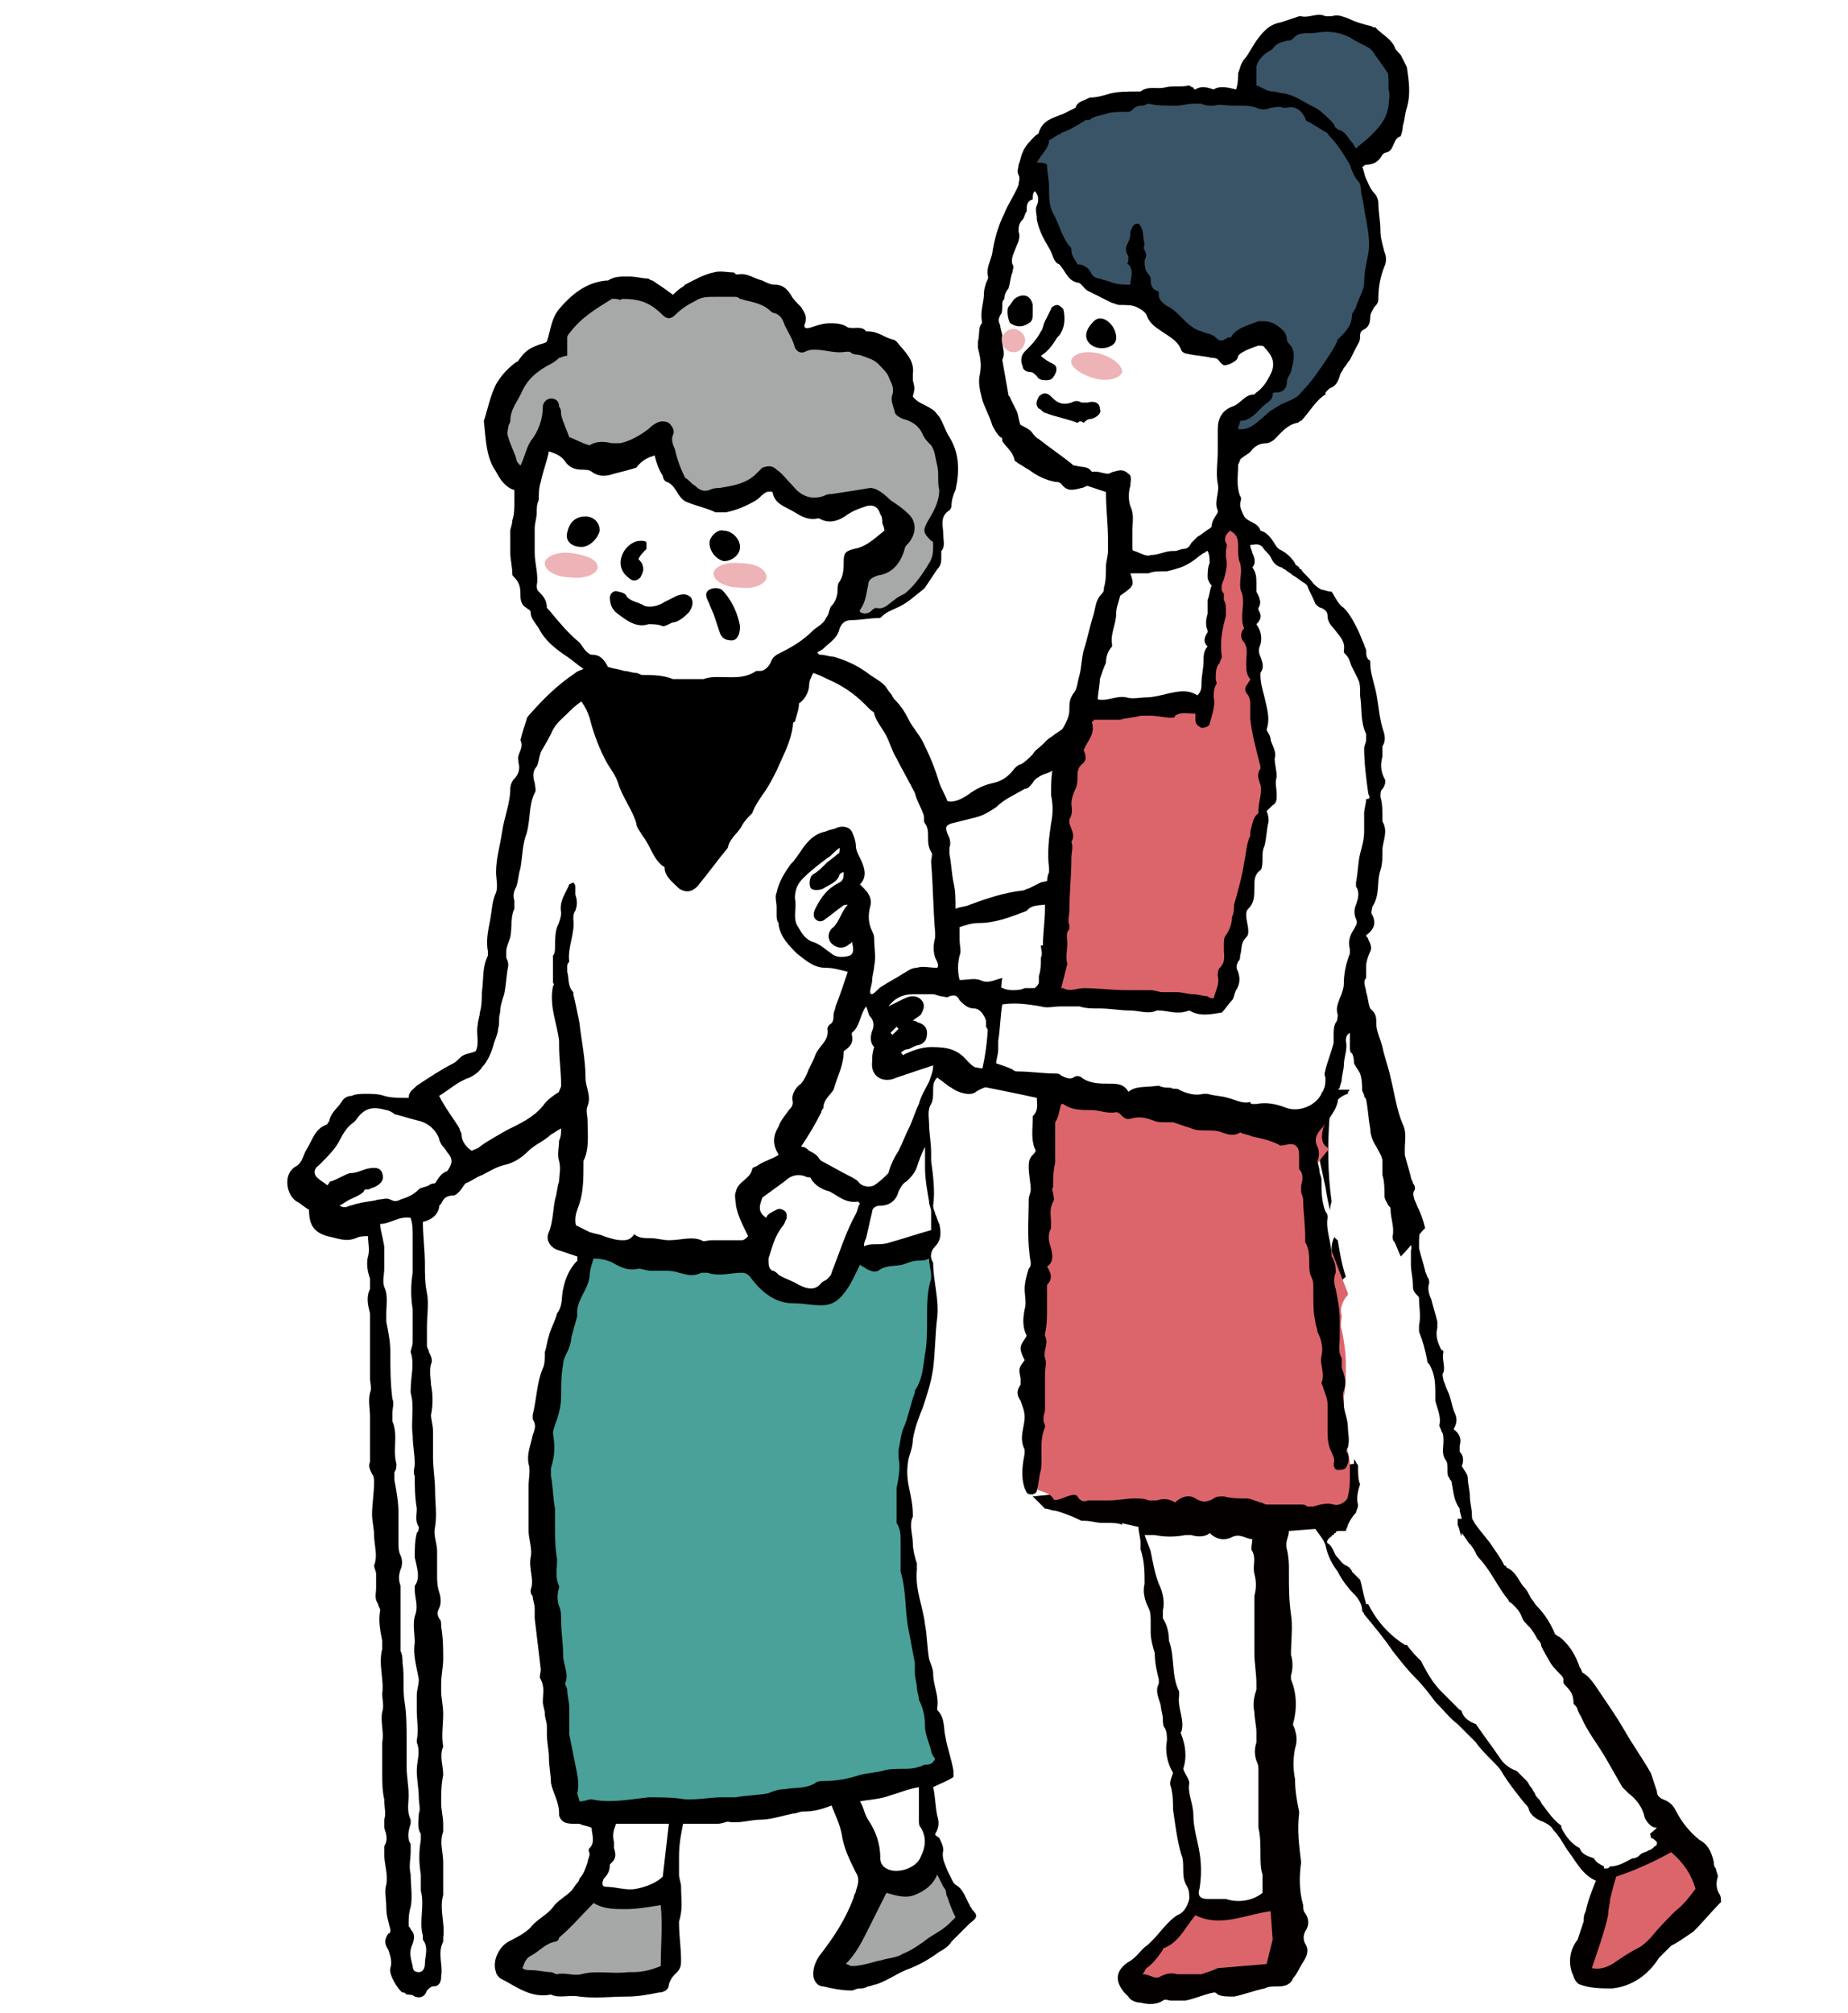<?xml version="1.0" encoding="utf-8"?>
<!-- Generator: Adobe Illustrator 25.0.1, SVG Export Plug-In . SVG Version: 6.00 Build 0)  -->
<svg version="1.1" id="レイヤー_1" xmlns="http://www.w3.org/2000/svg" xmlns:xlink="http://www.w3.org/1999/xlink" x="0px"
	 y="0px" viewBox="0 0 90.9 99" style="enable-background:new 0 0 90.9 99;" xml:space="preserve">
<style type="text/css">
	.st0{fill:none;}
	.st1{fill:#FFFFFF;}
	.st2{fill:#85B1DF;}
	.st3{fill:#49A199;}
	.st4{fill:#A6A9A8;}
	.st5{fill:url(#SVGID_1_);}
	.st6{fill:#A5A8A6;}
	.st7{fill:url(#SVGID_2_);}
	.st8{fill:url(#SVGID_3_);}
	.st9{opacity:0.49;fill:#DC656B;enable-background:new    ;}
	.st10{fill:#040000;}
	.st11{fill:#DC656B;}
	.st12{fill:#395466;}
	.st13{clip-path:url(#SVGID_5_);}
</style>
<pattern  y="99" width="14.2" height="14.2" patternUnits="userSpaceOnUse" id="新規パターンスウォッチ_2" viewBox="0 -14.2 14.2 14.2" style="overflow:visible;">
	<g>
		<rect x="0" y="-14.2" class="st0" width="14.2" height="14.2"/>
		<rect x="0" y="-14.2" class="st1" width="14.2" height="14.2"/>
		<rect x="0" y="-14.2" class="st2" width="14.2" height="7.1"/>
	</g>
</pattern>
<g>
	<rect x="63.2" y="50.9" transform="matrix(0.981 -0.194 0.194 0.981 -11.247 14.119)" class="st1" width="6.4" height="27.2"/>
	<path d="M49.3,48.1C49.3,48.1,49.3,48.1,49.3,48.1c-0.4,0.1-0.7,0.3-1.1,0.1c-0.3-0.1-0.6,0-1,0c-0.1-0.4-0.1-0.8,0-1.2
		c0.1-0.2,0-0.5,0-0.8c0-0.2,0-0.4,0-0.6c0.3-0.1,0.6-0.2,0.9-0.2c0.9,0,1.6-0.3,2.4-0.6c0.3-0.4,0.9-0.2,1.2-0.4
		c0.1-0.1,0.3-0.2,0.4-0.2c0.2-0.1,0.4-0.2,0.6-0.3c0.2-0.1,0.3-0.1,0.5-0.2c0.2-0.1,0.3-0.2,0.5-0.4c-1-2.6-1.4-5.7-0.5-8.3
		c-0.4,0.4-0.8,0.8-1.3,1.1c-0.1,0.1-0.3,0.2-0.4,0.3c-0.1,0.1-0.1,0.1-0.2,0.2c-0.2,0.2-0.4,0.3-0.5,0.5c-0.2,0.2-0.4,0.4-0.6,0.5
		c-0.1,0-0.2,0.1-0.3,0.2c-0.3,0.4-0.6,0.6-1,0.7c-0.5,0.1-0.9,0.3-1.3,0.6c-0.3,0.2-0.7,0.4-1,0.3c-0.1-0.3-0.3-0.6-0.4-0.9
		c-0.2-0.7-0.5-1.4-0.8-2c-0.2-0.4-0.5-0.7-0.7-1.1c-0.2-0.4-0.4-0.7-0.7-1c-0.1-0.1-0.1-0.2-0.2-0.3c-0.1-0.1-0.2-0.3-0.3-0.4
		c-0.2-0.2-0.4-0.3-0.7-0.5c-0.5-0.4-1.1-0.7-1.8-0.9c-0.2,0-0.4-0.1-0.7-0.1c0,0-0.1-0.1-0.1-0.1c0.1-0.1,0.2-0.1,0.3-0.2
		c0.3-0.3,0.7-0.5,0.8-1c0.1-0.2,0.2-0.4,0.6-0.4c0.4,0,0.9-0.1,1.3-0.1c0.1,0,0.1,0,0.2-0.1c0.2-0.2,0.5-0.3,0.7-0.4
		c0.5-0.2,0.9-0.6,1.3-0.9c0,0,0.1-0.1,0.1-0.1c0.2-0.3,0.4-0.6,0.6-0.9c0.2-0.2,0.2-0.4,0.2-0.6c0-0.1,0-0.2,0-0.3
		c0.2-0.2,0.1-0.5,0.1-0.8c0-0.4-0.2-0.9,0.3-1.2c0,0,0.1-0.1,0.1-0.2c0-0.3,0.1-0.6,0.2-0.8c0.2-0.9,0.2-1.8-0.3-2.6
		c-0.2-0.3-0.3-0.7-0.5-1c-0.1-0.1-0.2-0.3-0.4-0.4c-0.3-0.2-0.7-0.3-0.9-0.6c0.1-0.4,0.1-0.4,0-0.8c0-0.1,0-0.2,0-0.3
		c0.1-0.7-0.4-1.1-0.8-1.6c-0.1-0.1-0.2-0.1-0.2-0.1c-0.4-0.1-0.7-0.4-1.2-0.4c0,0-0.1,0-0.1,0c-0.2-0.3-0.6-0.1-0.9-0.2
		c-0.3-0.2-0.6-0.2-0.9-0.2c-0.3,0-0.6,0.1-0.9,0.2c-0.3,0.1-0.4,0-0.3-0.2c0.1-0.3,0-0.5-0.2-0.8c-0.2-0.2-0.4-0.4-0.5-0.6
		c-0.2-0.3-0.4-0.5-0.8-0.5c-0.2,0-0.4-0.1-0.6-0.2c-0.4-0.1-0.8-0.4-1.2-0.3c-0.1,0-0.1,0-0.2-0.1c-0.3,0-0.7-0.1-1,0
		c-0.5,0.1-1,0.4-1.4,0.6c0,0,0,0-0.1,0.1c-0.2,0.1-0.4,0.3-0.5,0.4c-0.4-0.3-0.7-0.5-1-0.7c0,0-0.1,0-0.2-0.1c-0.3,0-0.6-0.1-1-0.1
		c-0.4,0-0.7,0-1,0.2c0,0-0.1,0-0.1,0c-1,0.1-1.7,0.7-2.3,1.4c-0.4,0.5-0.4,1-0.6,1.6c-0.1,0.1-0.3,0.1-0.5,0.2
		c-0.3,0.1-0.6,0.3-0.8,0.6c-0.1,0.1-0.1,0.2-0.2,0.2c-0.4,0.3-0.7,0.6-1,1.1c-0.3,0.6-0.4,1.2-0.6,1.8c0,0,0,0,0,0
		c0.1,0.9,0.1,1.8,0.6,2.5c0.2,0.4,0.5,0.8,0.9,0.9c0,0.2,0,0.4,0,0.6c0,0.3,0,0.6-0.1,0.9c0,0.2-0.1,0.4-0.1,0.5c0,0.4,0,0.7,0,1.1
		c0,0.3,0.1,0.7,0.1,1c0,0.1,0,0.1,0.1,0.2c0.3,0.3,0.3,0.6,0.3,0.9c0,0.3,0.1,0.5,0.3,0.6c0.1,0.1,0.2,0.1,0.2,0.2
		c0,0.3,0.2,0.5,0.4,0.8c0.3,0.6,0.8,1,1.4,1.4c0.3,0.2,0.5,0.4,0.8,0.6c-0.2,0.1-0.3,0.1-0.4,0.2c-0.9,0.6-1.6,1.3-2.3,2.1
		c0,0-0.1,0.1-0.1,0.2c-0.1,0.3-0.2,0.6-0.3,1c0.2,0.4-0.2,0.7-0.1,1c0,0,0,0.1,0,0.1c0.1,0.3,0,0.6-0.2,0.8
		c-0.1,0.1-0.2,0.3-0.2,0.5c0,0.7-0.3,1.4-0.4,2.1c-0.1,0.7-0.3,1.3-0.3,2c0,0.3,0.1,0.7,0,1c-0.2,0.4-0.2,0.9-0.3,1.4
		c-0.1,0.5-0.2,1-0.1,1.5c0,0.1,0,0.1,0,0.2c-0.3,0.6-0.2,1.2-0.3,1.8c0,0.3,0,0.7-0.1,1c0,0.2-0.1,0.4-0.1,0.6
		c-0.1,0.4,0.1,0.9-0.1,1.3c-0.2,0.1-0.4,0.1-0.6,0.2c-0.2,0.1-0.3,0.3-0.5,0.4c-0.6,0.3-1.2,0.7-1.8,1.1c-0.2,0.2-0.4,0.3-0.4,0.6
		c-0.4,0-0.9,0-1.2-0.1c-0.3-0.1-0.6-0.1-0.9-0.1c-0.2,0-0.5,0-0.7,0.1c-0.2,0-0.4,0.1-0.5,0.3c-0.2,0.3-0.5,0.5-0.6,0.9
		c0,0.1-0.1,0.1-0.1,0.2c-0.6,0.2-0.7,0.7-1,1.2c-0.2,0.3-0.2,0.7-0.6,0.9c-0.6,0.4-0.4,1.4,0.1,1.7c0.2,0.1,0.4,0.3,0.6,0.4
		c0,0.7,0.2,1.1,0.9,1.3c0.5,0.1,0.9,0.3,1.4,0.1c0.2-0.1,0.4-0.1,0.6-0.1c0,0.3,0.1,0.7,0,1c-0.1,0.4,0,0.8,0.1,1.1
		c0,0.1,0,0.3,0,0.5c-0.2,0.4-0.1,0.8,0,1.2c0,0.4,0,0.7,0,1c0,0.7,0,1.5,0,2.2c0,0.2,0.1,0.5,0,0.7c-0.1,0.4,0,0.8,0,1.2
		c0,0.2,0,0.4,0,0.6c0,0.4,0,0.7,0,1.1c0,0.2,0,0.3,0,0.5c-0.1,0.2,0,0.4,0.1,0.6c0.1,0.1,0.1,0.3,0.1,0.4c0,0.5-0.1,1.1-0.1,1.6
		c0,0.3,0.1,0.7,0.1,1c0,0.5,0.2,1,0,1.5c0,0.1,0.1,0.3,0.1,0.4c0,0.2,0,0.5,0,0.7c0,0.3-0.1,0.5,0.1,0.8c0,0.1,0.1,0.2,0.1,0.3
		c-0.1,0.5,0,1,0.1,1.5c0,0.1,0,0.3,0,0.4c-0.2,0.8,0.1,1.5,0,2.2c0,0.3,0.1,0.6,0,0.9c-0.1,0.5,0.1,1,0,1.5c0,0.5,0,1,0,1.5
		c0,0.4,0,0.9,0.1,1.3c0,0.4,0.1,0.7,0,1c0,0.1,0,0.2,0,0.4c0.1,0.3,0.2,0.6,0,0.9c0,0.1,0,0.2,0,0.4c0,0.5,0.2,1,0.1,1.5
		c-0.1,0.3,0,0.7,0,1.1c0,0.4,0.1,0.7,0.2,1.1c0,0.1,0,0.2-0.1,0.2c-0.2,0.3-0.2,0.5,0,0.8c0.1,0.3,0.2,0.6,0.1,0.9
		c-0.1,0.3,0.4,1.1,0.6,1.2c0.1,0,0.1,0,0.2,0.1c0.1,0,0.3,0,0.4,0.1c0.3,0.1,0.5,0,0.6-0.3c0.1-0.1,0.2-0.2,0.3-0.2
		c0.3,0,0.4-0.2,0.4-0.5c0.1-0.6-0.2-1.1,0.1-1.7c0,0,0-0.1,0-0.2c0.1-0.7-0.2-1.4,0-2.1c0-0.1,0-0.1,0-0.2c0-0.3,0-0.5,0-0.8
		c0-0.2,0-0.4,0-0.6c0-0.5-0.2-1,0-1.5c0-0.1,0-0.2,0-0.4c0-0.3-0.1-0.7-0.1-1c0-0.5,0-0.9,0.1-1.4c0-0.5-0.2-0.9,0-1.4c0,0,0,0,0,0
		c-0.1-0.5,0-1.1,0-1.6c0-0.4-0.1-0.8-0.1-1.1c0-0.1,0-0.3,0-0.4c0-0.4,0.1-0.8,0.1-1.2c0-0.5,0-1-0.1-1.6c0-0.2,0-0.3-0.1-0.4
		c-0.1-0.2-0.1-0.3,0-0.5c0.1-0.2,0.1-0.5,0-0.8c-0.1-0.3-0.1-0.6-0.1-0.8c0-0.2,0-0.5,0-0.7c0-0.2,0-0.4,0-0.5
		c0-0.4-0.2-0.8-0.1-1.2c0.1-0.6,0-1.2,0-1.8c0-0.5-0.1-1.1-0.1-1.6c0-0.4,0-0.9,0-1.3c0-0.3-0.1-0.6-0.1-0.8c0.1-0.5,0.1-1,0-1.5
		c0-0.3-0.1-0.6,0-1c0.1-0.2,0-0.4-0.1-0.6c0-0.1-0.1-0.2-0.1-0.3c0-0.3,0-0.6,0-0.9c0-0.6,0.1-1.2,0-1.7c-0.1-0.5-0.1-0.9-0.1-1.4
		c0-0.7-0.1-1.4-0.1-2.1c0.4-0.1,0.7-0.3,0.8-0.7c0-0.1,0-0.1,0.1-0.2c0.1-0.2,0.2-0.4,0.6-0.4c0.1,0,0.2-0.1,0.3-0.2
		c0.1-0.1,0.2-0.3,0.3-0.4c0.3-0.1,0.5-0.3,0.8-0.4c0.4-0.2,0.7-0.4,1.1-0.5c0.5-0.1,0.9-0.4,1.2-0.7c0.3-0.3,0.8-0.5,1.1-0.8
		c0.2-0.1,0.3-0.2,0.5-0.3c0,0.2,0,0.4-0.1,0.6c0,0.3-0.1,0.7,0,1c0.1,0.4,0,0.7,0,1c-0.1,0.3-0.1,0.6-0.2,0.9
		c-0.1,0.5-0.1,1.1-0.3,1.6c-0.2,0.4,0.1,0.8,0.5,0.9c0.3,0.1,0.6,0.2,0.9,0.3c0,0.1,0,0.2,0,0.2c-0.4,0.4-0.6,0.9-0.7,1.4
		c-0.1,0.4,0,0.8-0.3,1.2c0,0,0,0,0,0c-0.1,0.4-0.3,0.7-0.4,1.1c-0.1,0.3-0.1,0.5-0.2,0.8c0,0.3,0,0.6-0.1,0.8
		c-0.3,0.7-0.3,1.5-0.5,2.3c0,0.1,0,0.2,0,0.2c0.2,0.3,0.1,0.5,0,0.8c-0.1,0.5-0.3,0.9-0.2,1.4c0.1,0.3,0,0.7,0,1.1
		c0,0.6,0,1.3,0,1.9c0,0.1,0,0.2,0,0.3c0,0.4,0.2,0.9,0.1,1.3c-0.1,0.6,0.2,1.1,0,1.6c0,0.1,0,0.2,0.1,0.3c0,0.2,0.1,0.4,0.1,0.6
		c0,0.2,0,0.3,0,0.5c0.1,0.8,0.2,1.7,0.3,2.5c0,0.2-0.1,0.4,0,0.5c0.2,0.4,0.1,0.7,0.1,1.1c0,0.2,0.1,0.4,0.1,0.6
		c0,0.2,0.1,0.4,0.1,0.6c0,0.1,0,0.2,0,0.4c0,0.4,0.1,0.8,0.1,1.1c0,0.5,0.1,0.9,0.1,1.3c0.1,0.5,0.4,0.9,0.4,1.5c0,0,0,0.1,0,0.1
		c0.1,0.3,0.3,0.4,0.7,0.4c0.1,0,0.2,0,0.3,0c0.2,0.1,0.4,0.1,0.6,0.2c0,0.3,0.2,0.7-0.1,1c-0.1,0.1,0,0.2,0,0.3
		c0,0.1-0.1,0.3-0.1,0.4c-0.1,0.3-0.2,0.6-0.4,0.8c0,0,0,0.1-0.1,0.2c-0.1,0.1-0.2,0.3-0.3,0.4c-0.3,0.3-0.7,0.5-0.9,0.8
		c-0.3,0.4-0.8,0.6-1.1,1c-0.3,0.3-0.7,0.5-1.1,0.7c-0.5,0.3-0.8,1-0.6,1.5c0,0.1,0.1,0.2,0.2,0.3c0.8,0.4,1.5,1,2.5,0.8
		c0.4,0.2,0.9,0,1.4,0.1c0.8,0.1,1.6,0,2.3,0c0.6,0,1.1-0.1,1.6-0.2c0.2,0,0.5-0.1,0.5-0.4c0.1-0.3,0.2-0.4,0.4-0.6
		c0.2-0.2,0.2-0.4,0.2-0.6c0-0.6-0.1-1.2-0.1-1.8c0,0,0-0.1,0-0.1c0.2-0.6,0.1-1.1,0.1-1.7c0-0.2-0.1-0.4-0.1-0.6c0-0.3,0-0.6,0-0.9
		c0-0.6,0.1-1.1,0.2-1.6c0.6,0,1.2,0,1.7,0c0.2,0,0.4-0.1,0.5-0.1c0.6,0.1,1.1-0.1,1.6-0.1c0.5,0,1.1-0.2,1.6-0.3
		c0.2,0,0.3-0.1,0.5-0.1c0.5,0,0.9-0.1,1.4-0.3c0.2,0.5,0.4,0.9,0.5,1.4c0.1,0.7,0.4,1.3,0.7,1.9c0.2,0.3,0.1,0.6,0,0.9
		c0,0.1-0.1,0.2-0.1,0.3c-0.4,1.1-1,2-1.7,2.9c-0.2,0.3-0.3,0.6-0.3,0.9c0,0.3,0.2,0.6,0.5,0.6c0.4,0.1,0.9,0.2,1.4,0.2
		c0.1,0,0.2-0.1,0.4-0.1c0.1,0,0.2,0,0.4-0.1c0.1,0,0.3-0.1,0.4-0.1c0.6-0.2,1.1-0.6,1.7-0.8c0.5-0.2,1-0.5,1.4-0.8
		c0.2-0.1,0.5-0.3,0.6-0.5c0.3-0.3,0.6-0.6,0.9-0.9c0.4-0.3,0.4-0.4,0.1-0.7c0-0.1-0.1-0.1-0.1-0.2c-0.2-0.3-0.3-0.8-0.7-1
		c0,0-0.1-0.1-0.1-0.1c-0.1-0.2-0.2-0.4-0.3-0.6c-0.1-0.3-0.3-0.6-0.2-1c0-0.2-0.1-0.4-0.2-0.6c-0.1-0.1-0.2-0.1-0.2-0.2
		c0.2-0.3,0.2-0.6,0.1-0.9c-0.1-0.5-0.1-1-0.2-1.4c0.4-0.2,0.7-0.3,1-0.5c0-0.1,0-0.2,0-0.3c-0.1-0.6-0.3-1.1-0.4-1.7
		c-0.1-0.4,0-0.9-0.4-1.3c0,0,0-0.1,0-0.1c0.1-0.6-0.2-1.1-0.2-1.7c0-0.2-0.1-0.4-0.2-0.7c-0.1-0.6-0.1-1.2-0.2-1.7
		c-0.1-0.9-0.5-1.7-0.4-2.7c0-0.1,0-0.2,0-0.3c-0.1-0.3-0.2-0.7-0.2-1c0-0.4-0.2-0.9,0-1.3c0,0,0-0.1,0-0.1c0-0.5-0.1-0.9-0.2-1.4
		c-0.1-0.5-0.1-0.9,0-1.4c0.1-0.3,0.2-0.6,0.2-0.9c0.1-0.6,0.3-1.1,0.5-1.6c0.2-0.6,0.4-1.2,0.5-1.9c0.1-0.8,0.1-1.7,0.2-2.5
		c0.1-0.9-0.2-1.8-0.2-2.7c0,0,0,0,0,0c-0.2-0.3-0.1-0.6,0.1-0.8c0.3-0.3,0.3-0.7,0.2-1.1c-0.1-0.2-0.1-0.3-0.2-0.5
		c0-0.1-0.1-0.2-0.1-0.4c0.1-0.7,0-1.5-0.1-2.2c0-0.1,0-0.2,0-0.4c0-0.5-0.1-1-0.1-1.4c0-0.3-0.1-0.7,0.1-1c0.1-0.2,0.1-0.4,0.1-0.7
		c0-0.2,0-0.4,0.2-0.6c0.3,0.2,0.5,0.4,0.7,0.5c0.4,0.3,1,0.4,1.2,0.2c0.3-0.2,0.7-0.3,1-0.4c0.1,0,0.3,0,0.4,0.1
		c0.2,0,0.3,0.1,0.5,0.2C50,51.7,49,49.8,49.3,48.1z"/>
	<path class="st3" d="M28.5,88.6c0-0.1-0.1-0.3-0.1-0.4c0.1-0.5,0-0.9-0.1-1.4c-0.1-0.5-0.2-1-0.3-1.5C28,85,28,84.5,28,84
		c0-0.3-0.1-0.6-0.1-0.9c0-0.1-0.1-0.2-0.1-0.3c0.2-0.5-0.1-0.9-0.1-1.4c0-0.6-0.1-1.1-0.1-1.7c0-0.2,0-0.5-0.1-0.7
		c-0.1-0.3-0.1-0.6,0-0.9c0,0,0-0.1,0-0.1c-0.2-0.4-0.1-0.8-0.1-1.3c-0.1-0.6-0.1-1.2-0.1-1.8c0-0.2,0-0.5,0-0.7
		c-0.1-0.5-0.1-1.1-0.2-1.6c0-0.1,0-0.3,0-0.4c0.2-0.6,0.2-1.1,0.1-1.7c0-0.2,0.1-0.4,0.2-0.7c0.1-0.3,0.2-0.7,0.2-1.1
		c0-0.5,0-1.1,0.1-1.6c0-0.2,0.1-0.4,0.2-0.6c0.1-0.2,0.2-0.5,0.2-0.7c0.1-0.4,0.2-0.7,0.3-1.1c0,0,0,0,0,0
		c-0.1-0.7,0.5-1.2,0.6-1.9c0-0.3,0.1-0.6,0.2-0.9c0.4,0,0.8,0.1,1.1,0.3c0.4,0.2,0.7,0.3,1.1,0.2c0.2,0,0.4,0.1,0.6,0.1
		c0.2,0,0.4,0,0.6,0c0.3,0,0.5,0,0.8,0.1c0.4,0.1,0.7,0.2,1.1,0c0.1,0,0.2,0,0.3,0c0.6,0.2,1.1,0,1.7,0c0.2,0,0.3,0.1,0.4,0.2
		c0.5,0.7,1.2,1.3,2.1,1.3c0.5,0,0.9,0.1,1.4,0.1c0.6,0,0.9-0.3,1.2-0.7c0.3-0.4,0.5-0.9,0.7-1.3c0.1,0.1,0.2,0.1,0.3,0.2
		c0.2,0.1,0.4,0.2,0.6,0.1c0.4-0.3,0.8-0.2,1.2-0.3c0.3-0.1,0.5-0.2,0.8-0.2c0.2,0,0.3,0,0.5-0.1c0,0.3,0.1,0.6,0.1,0.8
		c0,0.1,0,0.2,0,0.2c-0.2,0.6-0.2,1.3-0.2,2c0,0.6,0,1.2-0.1,1.7c-0.1,0.6-0.1,1.2-0.5,1.8c0,0,0,0.1,0,0.1
		c-0.2,0.5-0.3,1.1-0.5,1.6c-0.2,0.4-0.2,0.8-0.3,1.2c0,0.1,0,0.3,0,0.4c0.1,0.5,0,1-0.1,1.5c0,0.5,0,1,0,1.5c0,0.1,0,0.1,0,0.2
		c0.2,0.3,0.2,0.6,0.2,0.9c0,0.5,0,0.9,0,1.4c0,0,0,0.1,0,0.1c0.3,1,0.2,2,0.4,2.9c0.1,0.5,0.2,1.1,0.3,1.6c0,0.2,0,0.4,0,0.5
		c0,0.2,0.1,0.5,0.1,0.7c0,0.2,0.1,0.4,0.1,0.6c0,0,0,0,0,0c0.2,0.4,0.3,0.8,0.3,1.3c0,0.4,0.2,0.8,0.3,1.2c0,0.1,0.1,0.3,0.2,0.4
		c-0.1,0.2-0.2,0.3-0.5,0.3c-0.1,0-0.2,0.1-0.3,0.1C44.9,87,44.7,87,44.4,87c-0.3,0-0.7,0-1,0.1c-0.4,0.1-0.7,0.1-1.1,0.2
		c-0.6,0.2-1.2,0.3-1.8,0.3c-0.1,0-0.3,0-0.4,0.1c-0.5,0.3-1,0.2-1.5,0.3c-0.3,0-0.6,0.1-0.8,0.2c-0.5,0.1-1.1,0.1-1.6,0.2
		c-0.2,0-0.5,0-0.7,0c-0.5,0-1,0.1-1.5,0.1c-0.1,0-0.2,0-0.3,0c-0.6-0.1-1.2-0.1-1.8-0.1c-0.9,0.1-1.9,0.3-2.8,0.1
		C28.9,88.5,28.8,88.6,28.5,88.6z"/>
	<path class="st1" d="M39.3,34.6c0.3-0.2,0.5-0.6,0.5-0.9c0-0.2,0.1-0.4,0.2-0.6c0.3,0.1,0.5,0.2,0.7,0.3c0.7,0.3,1.3,0.7,1.8,1.2
		c0.1,0.1,0.2,0.2,0.3,0.3c0.1,0.1,0.2,0.1,0.2,0.2c0.1,0.4,0.4,0.7,0.6,1.1c0.2,0.4,0.3,0.8,0.5,1.1c0.3,0.6,0.6,1.1,0.9,1.7
		c0.1,0.4,0.3,0.7,0.4,1c0.1,0.2,0,0.4,0.1,0.5c0.3,0.4,0,0.9,0.3,1.4c0.1,0.1,0,0.3,0,0.5c0.1,1.2,0.1,2.3,0.2,3.5
		c0,0.1,0,0.2,0,0.2c-0.1,0.4-0.1,0.7,0,1c0.1,0.2,0.2,0.4,0.1,0.5c-0.4,0-0.7-0.1-1,0c-0.3,0-0.5,0.2-0.7,0.3
		c-0.3,0.2-0.7,0.4-1,0.6c-0.2,0.1-0.3,0.3-0.5,0.4c0,0-0.1,0-0.1-0.1c0-0.2,0.1-0.4,0.1-0.6c0-0.2,0.1-0.5,0.1-0.7
		c0.1-0.4,0-0.9,0-1.3c0-0.1,0-0.2-0.1-0.4c-0.2-0.4-0.2-0.8-0.1-1.2c0.1-0.3,0-0.6-0.3-0.9c-0.1-0.1-0.1-0.1-0.2-0.2
		c0.4-0.4,0.2-0.9,0-1.3c-0.1-0.2-0.2-0.4-0.2-0.6c0-0.2-0.1-0.5-0.2-0.7c-0.1-0.2-0.4-0.3-0.7-0.2c-0.2,0.1-0.4,0.1-0.6,0.2
		c-0.5,0.1-0.8,0.4-1.1,0.8c-0.2,0.3-0.4,0.6-0.6,0.8c-0.3,0.4-0.6,0.9-0.7,1.4c-0.1,0.2,0,0.5,0,0.7c0,0.1,0,0.3,0,0.4
		c0,0.1,0,0.3,0.1,0.4c0,0,0,0.1,0,0.1c0.1,0.6,0.5,1,0.9,1.4c0.4,0.3,0.8,0.7,1.4,0.7c0.4,0,0.7,0.1,1.1,0.2
		c-0.2,0.6-0.4,1.2-0.6,1.7c0,0.1-0.1,0.3-0.1,0.4c0,0.2,0,0.4-0.2,0.5c-0.1,0.1-0.1,0.2-0.1,0.2c0.1,0.6-0.4,0.8-0.6,1.3
		c-0.1,0.3-0.3,0.6-0.4,0.9c-0.1,0.2-0.2,0.4-0.3,0.5c-0.3,0.2-0.5,0.6-0.4,0.9c0,0.2-0.1,0.3-0.2,0.4c-0.2,0.3-0.4,0.5-0.5,0.8
		c-0.3,0.5-0.3,0.9,0,1.4c-0.3,0.2-0.7,0.3-1,0.5c-0.1,0.1-0.3,0.1-0.3,0.2c-0.1,0.5-0.7,0.6-0.8,1.1c-0.1,0.2,0,0.5,0,0.7
		c0.1,0.5,0.3,0.9,0.6,1.5c-0.1,0.1-0.2,0.2-0.3,0.2c-0.3,0-0.6,0-1,0c-0.2,0-0.3,0-0.5,0c-0.2,0-0.4,0.1-0.5,0c-0.5-0.2-1,0-1.6,0
		c0,0,0,0,0,0c-0.3,0-0.6-0.1-0.9-0.1c-0.3,0-0.6,0-0.8-0.2C31,61,30.8,61,30.6,61c-0.3,0-0.6-0.1-0.9-0.2c-0.2-0.1-0.4-0.1-0.7-0.2
		c-0.2-0.1-0.4-0.2-0.6-0.3c-0.1,0-0.1-0.2-0.1-0.3c0-0.3,0.1-0.5,0.2-0.8c0.2-0.6,0.2-1.3,0.2-1.9c0-0.1,0-0.1,0-0.2
		c0.3-0.6,0.2-1.3,0.2-2c0-0.2-0.1-0.5,0-0.7c0.2-0.5-0.1-0.9-0.1-1.4c0-0.9-0.2-1.8-0.3-2.7c-0.1-0.5-0.2-1-0.3-1.4
		c0,0,0-0.1,0-0.1c-0.3-0.3-0.2-0.7-0.3-1c0-0.1,0-0.2,0-0.3c0-0.1,0.1-0.2,0.1-0.2c-0.1-0.7,0.3-1.4,0.2-2.1c0-0.1,0-0.3,0.1-0.4
		c0.1-0.3,0.1-0.5,0-0.8c0-0.1,0-0.3,0-0.4c0-0.1-0.1-0.2-0.1-0.2c0,0-0.2,0.1-0.2,0.1c-0.2,0.5-0.5,0.8-0.4,1.4
		c0,0.2-0.1,0.5-0.2,0.7c-0.1,0.3-0.1,0.7-0.1,1c0,0.1,0,0.3-0.1,0.4c0,0.1,0,0.3,0,0.4c0,0.2,0,0.4,0,0.6c0,0.1,0,0.2,0,0.3
		c0,0.1,0.1,0.1,0,0.2c-0.2,1,0.2,1.8,0.3,2.7c0,0.1,0,0.1,0,0.2c0,0.7,0.1,1.3,0.1,2c0,0.1-0.1,0.2-0.1,0.3
		c-0.3,0.2-0.6,0.4-0.8,0.7c-0.5,0.6-1.2,0.9-1.8,1.2c-0.5,0.3-0.9,0.5-1.3,0.8c-0.1,0.1-0.2,0.1-0.4,0.2c-0.3-0.2-0.5-0.5-0.5-0.8
		c0-0.1-0.1-0.2-0.1-0.3c-0.3-0.5-0.7-1-1-1.6c0.5-0.3,0.9-0.7,1.5-0.9c0.2-0.1,0.5-0.3,0.6-0.5c0.3-0.3,0.5-0.8,0.6-1.2
		c0.1-0.3,0.2-0.5,0.2-0.7c0.1-0.3,0-0.5,0.1-0.8c0-0.3,0.1-0.6,0.2-0.9c0.1-0.5,0.1-0.9,0.2-1.4c0-0.1,0-0.2-0.1-0.4
		c0-0.1,0-0.2,0-0.3c0-0.2,0.1-0.4,0.2-0.7c0.1-0.5,0-1,0.2-1.4c0-0.1,0-0.3,0-0.4c-0.1-0.3,0-0.5,0.1-0.7c0.1-0.3,0.1-0.6,0.2-0.9
		c0.1-0.6,0.1-1.2,0.3-1.7c0.2-0.7,0.1-1.4,0.4-2c0.1-0.1,0-0.4,0-0.5c-0.1-0.3-0.1-0.6,0.1-0.8c0.1-0.2,0.1-0.4,0.2-0.7
		c0.1-0.2,0.3-0.5,0.5-0.9c0.2-0.5,0.5-0.7,0.8-1c0.2-0.2,0.4-0.4,0.7-0.6c0.2,0.3,0.3,0.5,0.4,0.8c0.2,0.8,0.5,1.6,0.9,2.3
		c0.2,0.3,0.4,0.6,0.5,0.9c0.2,0.7,0.7,1.3,0.9,2c0,0.2,0.2,0.4,0.3,0.6c0.4,0.5,0.5,1.1,1,1.5c0.1,0,0.1,0.1,0.1,0.2
		c0.1,0.4,0.4,0.6,0.7,0.9c0.3,0.2,0.6,0.2,0.9-0.1c0.5-0.6,1-1.3,1.5-1.9c0.1-0.5,0.5-0.7,0.7-1.1c0.1-0.2,0.3-0.4,0.4-0.5
		c0,0,0.1-0.1,0.1-0.1c0.1-0.3,0.3-0.6,0.5-0.9c0.3-0.4,0.5-0.8,0.7-1.2c0.3-0.7,0.7-1.4,0.8-2.2c0-0.1,0-0.2,0.1-0.2
		C39.2,35.1,39.3,34.9,39.3,34.6z"/>
	<path class="st4" d="M27.9,17.5c0-0.3,0-0.6,0-0.9c0-0.1,0.1-0.2,0.1-0.2c0.6-0.8,1.3-1.2,2.1-1.7c0.1,0,0.1,0,0.2,0
		c0.1,0,0.2,0.1,0.3,0c0.9,0,1.4,0.2,2,0.8c0.2,0.2,0.4,0.2,0.6,0c0.3-0.3,0.6-0.5,1-0.7c0.3-0.2,0.6-0.2,1-0.2c0.3,0,0.6,0,0.9,0
		c0.1,0,0.2,0,0.3,0.1c0.1,0,0.3,0.1,0.4,0.1c0.4,0.1,0.8,0.2,1.1,0.5c0,0,0.1,0.1,0.2,0.1c0.3,0.1,0.4,0.3,0.5,0.6
		c0.2,0.4,0.4,0.7,0.5,1.1c0.1,0.2,0.3,0.3,0.5,0.2c0.2-0.1,0.3-0.1,0.5-0.1c0.5,0,1,0.2,1.5,0.1c0,0,0.1,0,0.2,0
		c0.2,0.2,0.4,0.1,0.6,0.2c0.3,0.1,0.6,0.2,0.8,0.4c0.2,0.2,0.4,0.4,0.5,0.6c0.1,0.3,0.3,0.5,0.2,0.9c-0.1,0.2,0,0.5,0.1,0.8
		c0,0.2,0.2,0.3,0.4,0.4c0.4,0.1,0.8,0.3,1,0.8c0.1,0.2,0.2,0.3,0.4,0.5c0.2,0.3,0.2,0.6,0.3,1c0.1,0.4,0,0.8,0.1,1.2
		c0,0.6-0.3,1.1-0.6,1.6c-0.2,0.4-0.2,0.5,0.2,0.9c0.1,0,0.1,0.1,0.1,0.2c0,0.3,0,0.6-0.2,0.9c-0.3,0.5-0.7,1.1-1.2,1.5
		c-0.2,0.1-0.4,0.2-0.5,0.3c-0.3,0.2-0.5,0.5-0.9,0.4c-0.1,0-0.2,0.1-0.3,0.2c-0.2,0.1-0.3,0.1-0.5,0c0,0,0-0.1,0-0.1
		c0.3-0.4,0.3-0.8,0.4-1.2c0-0.3,0.2-0.4,0.5-0.5c0.7-0.1,1.1-0.6,1.3-1.3c0-0.1,0.1-0.2,0.2-0.3c0.4-0.5,0.4-1.1-0.1-1.5
		c-0.2-0.2-0.5-0.4-0.8-0.6C43.3,24.1,43,24,42.8,24c-0.6,0.1-1.2,0.2-1.9,0.3c-0.1,0-0.2,0-0.4,0.1c-0.6,0.2-1.1,0-1.5-0.5
		c-0.3-0.3-0.5-0.6-0.8-0.8c-0.2-0.2-0.4-0.2-0.7-0.1c-0.1,0.1-0.2,0.2-0.3,0.3c-0.5,0.5-1.2,0.6-1.8,0.7c-0.1,0-0.3,0-0.5,0.1
		c-0.3,0.1-0.5,0-0.7-0.2c-0.2-0.1-0.3-0.3-0.5-0.4c-0.2-0.4-0.4-0.9-0.5-1.4c-0.1-0.2-0.2-0.5-0.1-0.7c0.1-0.2,0-0.4-0.2-0.6
		c-0.2-0.1-0.4-0.1-0.6,0c-0.2,0.1-0.3,0.2-0.4,0.3c-0.4,0.3-0.9,0.6-1.4,0.7c-0.1,0-0.2,0-0.4,0c-0.4-0.1-0.8-0.1-1.1,0.1
		c-0.4-0.1-0.7-0.3-1-0.4c-0.1-0.3-0.3-0.7-0.4-1.1c0-0.1,0-0.3-0.1-0.4c0-0.3-0.2-0.4-0.4-0.4c-0.2,0-0.4,0.2-0.4,0.4
		c0,0.6-0.2,1.2-0.6,1.7c-0.2,0.3-0.3,0.8-0.5,1.2c-0.1-0.1-0.2-0.2-0.2-0.3c-0.1-0.4-0.3-0.7-0.4-1.1c-0.1-0.2,0-0.4,0-0.5
		c0-0.1,0.1-0.2,0.1-0.3c0-0.6,0.4-1,0.6-1.5c0.3-0.6,0.7-0.9,1.2-1.2c0.2-0.1,0.4-0.2,0.6-0.4C27.6,17.6,27.7,17.5,27.9,17.5z"/>
	<path class="st1" d="M32.2,22.4c0.1,0.4,0.2,0.7,0.4,1c0,0.1,0.1,0.3,0.2,0.3c0.5,0.2,0.5,0.8,1,1c0.5,0.2,1,0.3,1.4,0.5
		c0.2,0,0.3,0,0.5,0c0.5-0.1,1-0.3,1.5-0.6c0.3-0.2,0.4-0.5,0.8-0.4c0.1,0.6,0.6,0.7,1.1,1c0.3,0.2,0.7,0.4,1.1,0.3c0,0,0.1,0,0.1,0
		c0.5,0.3,1,0.1,1.4-0.2c0.3-0.2,0.6-0.3,0.9-0.4c0.3-0.1,0.6,0,0.7,0.4c0.1,0.1,0.1,0.3,0.1,0.4c0,0.1,0.1,0.2,0.1,0.4
		c-0.5,0.4-0.9,0.8-1.5,0.9c-0.4,0.1-0.5,0.2-0.5,0.6c0,0.3,0,0.7-0.2,1c-0.1,0.1-0.1,0.3-0.1,0.4c0,0.3-0.1,0.6-0.3,0.8
		c-0.1,0.1-0.1,0.3-0.2,0.5c-0.1,0.1-0.1,0.2-0.2,0.3c-0.2,0.2-0.4,0.3-0.5,0.4c-0.5,0.5-1,0.8-1.6,1.1c-0.2,0.1-0.4,0.2-0.5,0.5
		c-0.1,0.2-0.3,0.4-0.5,0.4c-0.1,0-0.1,0-0.2,0c-0.6,0.4-1.2,0.3-1.8,0.3c-0.3,0-0.5,0-0.8,0.1c-0.2,0-0.4,0-0.6,0
		c-0.2,0-0.5,0-0.7,0c-0.1,0-0.2,0-0.2,0c-0.5-0.2-1-0.2-1.5-0.2c-0.1,0-0.2-0.1-0.3-0.1c-0.2,0-0.4-0.1-0.6-0.1
		c-0.3-0.1-0.5-0.1-0.8-0.2c-0.2-0.4-0.4-0.6-0.8-0.6c-0.1,0-0.2-0.1-0.3-0.2c-0.1-0.1-0.2-0.3-0.3-0.4c-0.6-0.5-1-1-1.5-1.6
		c0,0-0.1-0.1-0.1-0.1c0-0.4-0.2-0.6-0.4-0.8c-0.1-0.1-0.1-0.2-0.1-0.3c0.1-0.5-0.1-1.1-0.1-1.6c0-0.1,0-0.2,0-0.3
		c0-0.3,0-0.6,0-0.9c0-0.3,0.1-0.5,0.1-0.8c0-0.2,0-0.4,0.1-0.6c0-0.3,0-0.6,0.1-0.9c0.1-0.5,0.3-1,0.4-1.5c0.3,0.1,0.6,0.2,0.8,0.5
		c0.2,0.3,0.5,0.4,0.8,0.4c0.1,0,0.4,0,0.5,0.1c0.4,0.3,0.8,0.2,1.1,0.1c0.4-0.1,0.8-0.2,1.1-0.3C31.6,22.6,31.9,22.5,32.2,22.4z"/>
	<path class="st1" d="M52.8,37.1C52.8,37.1,52.8,37.1,52.8,37.1c-0.2,0.2-0.3,0.3-0.5,0.4c-0.1,0.1-0.2,0.1-0.2,0.1
		c-0.2,0.3-0.5,0.4-0.8,0.5c-0.2,0.1-0.4,0.2-0.5,0.4c-0.1,0.1-0.2,0.3-0.4,0.3c-0.5,0.3-1,0.5-1.4,0.9c-0.3,0.2-0.6,0.4-1,0.5
		c-0.4,0.1-0.8,0.2-1.2,0.3c-0.3,0.1-0.3,0.2-0.2,0.5c0.1,0.2,0.2,0.4,0.1,0.7c0,0.1,0,0.2,0,0.3c0.1,0.5,0.1,0.9,0.2,1.4
		c0.1,0.4,0.1,0.8,0.1,1.3c0.2-0.1,0.5-0.1,0.7-0.2c0.8-0.3,1.7-0.6,2.6-0.7c0.1,0,0.2-0.1,0.3-0.1c0.2-0.1,0.4-0.2,0.6-0.3
		c0.4-0.1,0.8-0.1,1-0.5c0,0,0.1-0.1,0.1-0.1c0.3-0.1,0.6-0.3,0.8-0.4C52.9,40.6,52.6,38.8,52.8,37.1z"/>
	<path class="st1" d="M18.7,60.2c0.5,0,0.9-0.4,1.5-0.3c0.1,0.3,0.1,0.6,0.1,0.9c0,0.4,0,0.8,0,1.2c0,0.2,0,0.4,0,0.6
		c-0.1,0.6-0.1,1.2,0,1.8c0,0.2,0,0.5,0,0.7c0,0.2,0,0.3,0,0.5c0,0.1,0,0.3,0,0.4c0,0.2-0.1,0.4-0.1,0.5c0.2,0.6,0,1.2,0,1.9
		c0,0,0,0.1,0,0.1c0.2,0.7,0,1.4,0.1,2.1c0,0.5,0.1,0.9,0.1,1.4c0,0.2-0.1,0.4,0,0.6c0,0.5,0,1,0.1,1.6c0,0.3-0.1,0.6,0.1,0.9
		c0,0.1,0,0.2-0.1,0.3c-0.1,0.4-0.1,0.8-0.1,1.2c0.1,0.5,0.3,1,0,1.4c0,0.1,0,0.1,0,0.2c0,0.4,0.2,0.8,0,1.3c-0.1,0.4,0,0.9,0,1.3
		c-0.1,0.6,0.1,1.2,0.2,1.8c0,0.3-0.1,0.5-0.1,0.8c0,0.2,0,0.5,0,0.7c0,0.5,0.1,1,0,1.5c0,0,0,0.1,0,0.1c0.2,0.5,0,0.9,0,1.4
		c0,0.4,0.1,0.9,0.1,1.3c0,0.3,0.1,0.6,0,0.8c0,0.3-0.1,0.7,0.1,1c0,0.1,0,0.2,0,0.3c-0.1,0.6-0.1,1.1,0,1.7c0,0.2,0,0.4,0,0.6
		c0,0.1,0,0.1,0,0.2c0.2,0.7-0.1,1.5,0.1,2.2c0,0.1,0,0.1,0,0.2c0.3,0.4,0.1,0.8,0.1,1.2c0,0.2-0.1,0.4-0.3,0.4
		c-0.2,0-0.3-0.1-0.3-0.3c-0.1-0.4-0.2-0.7,0-1.1c0.1-0.3,0.1-0.5-0.1-0.7c0-0.1-0.1-0.1-0.1-0.2c0-0.3,0-0.6,0.1-0.9
		c0.1-0.5,0-1.1,0-1.6c-0.1-0.4,0-0.8,0-1.1c0-0.1,0-0.3,0-0.4c-0.2-0.3-0.1-0.7,0-1c0-0.1,0-0.1,0-0.2c-0.2-0.4-0.1-0.8-0.1-1.2
		c0-0.5-0.1-0.9-0.1-1.4c0-0.4,0-0.8,0-1.2c0-0.7,0-1.4-0.1-2c-0.1-0.6,0-1.3-0.1-1.9c0-0.2,0-0.4-0.1-0.6c0-0.3,0-0.5,0-0.8
		c0-0.4,0-0.8,0-1.2c0-0.2,0-0.3,0-0.5c0-0.2,0-0.5,0-0.7c-0.1-0.3-0.1-0.5,0-0.8c0.1-0.2,0.1-0.5,0-0.7c-0.1-0.2-0.1-0.4-0.1-0.6
		c0-0.2,0-0.4,0-0.6c0-0.3,0-0.6,0-0.9c0-0.5-0.1-1.1-0.2-1.6c0-0.1,0-0.3,0-0.4c0.1-0.1,0.1-0.3,0.1-0.4c-0.2-0.7,0.1-1.4-0.2-2.1
		c0-0.1,0-0.3,0-0.4c0-0.2,0.1-0.5,0-0.7c-0.1-0.8-0.1-1.5-0.1-2.3c0-0.5-0.1-1-0.2-1.5c0-0.1,0-0.3,0-0.4c0-0.4,0.1-0.9-0.1-1.3
		c-0.1-0.3,0-0.6,0-0.9c0-0.2,0-0.4,0-0.5c0-0.2,0-0.4,0-0.6C18.8,60.7,18.7,60.5,18.7,60.2z"/>
	<path class="st1" d="M41.5,51.7c0.3-0.2,0.5-0.4,0.4-0.8c0,0,0-0.1,0-0.1c0.4-0.3,0.4-0.9,0.7-1.3c0.1,0.2,0.1,0.4,0.2,0.5
		c0.2,0.2,0.2,0.5,0.1,0.7c-0.1,0.3-0.1,0.6,0.1,0.8c-0.1,0.3-0.1,0.5-0.1,0.7c-0.1,0.8,0.6,1.1,1.2,0.8c0.6-0.2,1.2-0.4,1.8-0.6
		c0,0.3-0.1,0.5-0.2,0.8c-0.2,0.4-0.4,0.7-0.5,1.1c-0.2,0.4-0.3,0.8-0.5,1.2c-0.2,0.4-0.3,0.7-0.5,1.1c-0.2,0.3-0.4,0.7-0.5,1.1
		c0,0,0,0,0,0c-0.2,0.2-0.4,0.4-0.7,0.6c-0.2,0.1-0.6,0.1-0.8-0.2c-0.1-0.1-0.3-0.2-0.5-0.3c-0.4-0.2-0.9-0.5-1.3-0.7
		c0,0-0.1-0.1-0.1-0.1c-0.1-0.2-0.3-0.3-0.5-0.4c-0.1-0.1-0.2-0.2-0.4-0.2c0.4-0.6,0.7-1.1,1-1.7c0-0.1,0.1-0.2,0.1-0.2
		c0-0.4,0.3-0.6,0.5-0.9C41.2,52.9,41.5,52.4,41.5,51.7z"/>
	
		<pattern  id="SVGID_1_" xlink:href="#譁ｰ隕上ヱ繧ｿ繝ｼ繝ｳ繧ｹ繧ｦ繧ｩ繝メ_2" patternTransform="matrix(0.177 0 0 0.177 -6673.95 -6794.443)">
	</pattern>
	<path class="st5" d="M33.7,42.2c-0.2-0.1-0.3-0.2-0.4-0.4c-0.1-0.3-0.3-0.6-0.5-0.8c-0.1-0.2-0.2-0.4-0.4-0.6
		c-0.3-0.4-0.5-0.8-0.8-1.3c-0.1-0.2-0.1-0.3-0.2-0.5c0-0.1-0.1-0.2-0.1-0.3c-0.3-0.4-0.5-0.8-0.6-1.2c0-0.1-0.1-0.2-0.1-0.4
		c1.4,0.1,2.4-0.6,3.1-1.8c0.2,0.1,0.4,0.2,0.3,0.5c0,0.1,0,0.3,0.1,0.4c0.3,0.4,0.6,0.7,0.9,1.1c0.3,0.3,0.7,0.5,1.1,0.5
		c0.2,0,0.4,0,0.7,0c-0.1,0.3-0.3,0.5-0.4,0.8c-0.1,0.1-0.1,0.2-0.2,0.3c0,0.1,0,0.2-0.1,0.2c-0.5,0.5-0.7,1.2-1.1,1.7
		c0,0,0,0.1,0,0.1C34.7,41.1,34.2,41.7,33.7,42.2z"/>
	<path class="st1" d="M21.4,58.2c0,0-0.2,0-0.3,0.1c-0.2,0.1-0.4,0.1-0.5,0.2c-0.3,0.3-0.6,0.4-0.9,0.5c-0.2,0.1-0.3,0.1-0.5,0
		c-0.2-0.1-0.4,0-0.6,0c-0.3,0.1-0.7,0.1-1,0.2c-0.1,0-0.3,0.1-0.4,0.1c-0.2,0.1-0.3,0.1-0.5,0c0.2-0.1,0.3-0.2,0.5-0.3
		c0.2-0.1,0.5-0.2,0.7-0.4c0-0.1,0.1-0.1,0.2-0.1c0.1,0,0.2-0.1,0.3-0.1c0.4-0.2,0.5-0.4,0.4-0.7c-0.1-0.3-0.4-0.3-0.8-0.2
		c-0.3,0.1-0.5,0.2-0.8,0.2c-0.3,0.1-0.6,0.3-0.9,0.4c-0.1,0-0.1,0.1-0.2,0.2c-0.1-0.1-0.3-0.2-0.4-0.3c-0.3-0.2-0.3-0.5,0-0.7
		c0.4-0.4,0.8-0.8,1-1.2c0.2-0.4,0.4-0.7,0.7-0.9c0,0,0.1-0.1,0.1-0.1c0.4-0.6,0.8-0.7,1.5-0.5c0.1,0,0.3,0.1,0.4,0.2
		c0.4,0.1,0.7,0.2,1.1,0.3c0.5,0.1,0.9,0.4,1.1,0.9c0,0.1,0.1,0.3,0.2,0.4c0.1,0.1,0.2,0.3,0.3,0.4c0.2,0.3,0.1,0.5-0.1,0.8
		C21.7,57.7,21.6,57.9,21.4,58.2z"/>
	<path class="st6" d="M32.5,93.7c0.1,1,0,2,0,3C32,96.9,31.6,97,31.1,97c-0.1,0-0.2,0-0.2,0c-0.8,0.1-1.6-0.1-2.3,0.1
		c-0.4,0.1-0.8-0.1-1.2,0c-0.1,0-0.2-0.1-0.3-0.1c-0.3,0-0.6-0.1-1-0.1c-0.1,0-0.3,0-0.4-0.1c0.1-0.3,0.2-0.5,0.4-0.6
		c0.4-0.2,0.7-0.6,1.2-0.7c0.1,0,0.2-0.1,0.2-0.2c0.6-0.5,1.1-1.1,1.7-1.7c0.5,0.3,1,0.3,1.6,0.3C31.3,93.9,31.9,93.8,32.5,93.7z"/>
	<path class="st1" d="M37.7,59.9c-0.5-0.3-0.3-0.7-0.2-1c0.4-0.3,0.7-0.5,1.1-0.8c0.3-0.3,0.7-0.4,1.1-0.2c0.1,0,0.2,0,0.2,0.1
		c0.2,0.3,0.5,0.5,0.9,0.6c0.4,0.2,0.8,0.6,1.4,0.5c0,0,0.1,0.1,0.1,0.1c-0.1,0.1-0.1,0.3-0.2,0.5c-0.5,0.9-0.8,1.9-1.2,2.9
		c0,0.1-0.1,0.2-0.2,0.3c-0.1,0.1-0.2,0.1-0.3,0.2c-0.3,0.4-0.7,0.3-1.1,0.1c-0.3-0.2-0.7-0.3-1-0.5c-0.1-0.1-0.2-0.2-0.3-0.2
		c-0.2-0.1-0.2-0.3-0.2-0.6c0.2-0.6,0.3-1.1,0.7-1.6c0.1-0.1,0.1-0.2,0.2-0.4c0-0.2,0-0.3-0.2-0.4c-0.2-0.1-0.3,0-0.5,0.1
		C37.8,59.7,37.7,59.8,37.7,59.9z"/>
	<path class="st6" d="M41.6,96.6c0.5-0.5,0.8-1.1,1.1-1.7c0.3-0.6,0.6-1.2,0.9-1.8c0.4,0.1,0.9,0.3,1.4,0.1c0.5-0.2,0.9-0.5,1.1-1
		c0.1,0.2,0.2,0.4,0.3,0.6c0.2,0.2,0.1,0.4,0.2,0.5c0.1,0.3,0.2,0.6,0.4,1c-0.1,0.1-0.2,0.2-0.3,0.3c-0.3,0.3-0.7,0.5-1,0.7
		c-0.4,0.3-0.8,0.6-1.3,0.8c-0.3,0.2-0.7,0.2-1,0.3c-0.5,0.1-1,0.3-1.5,0.3C41.8,96.7,41.7,96.6,41.6,96.6z"/>
	<path class="st1" d="M49.4,52.2c-0.5,0.4-0.9,0.4-1.4,0.3c-0.1,0-0.3-0.2-0.4-0.3c-0.5-0.6-1-0.7-1.8-0.7c-0.5,0-1,0.2-1.4,0.4
		c0,0,0-0.1-0.1-0.1c0.1-0.1,0.2-0.2,0.4-0.2c0.2-0.1,0.4-0.2,0.5-0.2c0.3-0.1,0.4-0.3,0.4-0.6c0-0.2-0.1-0.4-0.4-0.5
		c-0.1,0-0.1-0.1-0.3-0.1c0.1-0.1,0.3-0.2,0.4-0.3c0.1-0.2,0.2-0.4,0.1-0.6c-0.1-0.2-0.3-0.3-0.5-0.3c-0.2,0-0.4,0.1-0.6,0.2
		c-0.2,0.1-0.4,0.2-0.6,0.3c0.3-0.4,0.7-0.6,1.2-0.6c0.3,0,0.7,0,1,0c0.1,0,0.3,0.1,0.4,0.1c0.1,0,0.3,0.1,0.4,0
		c0.3-0.1,0.4,0,0.5,0.2c0.2,0.2,0.4,0.4,0.7,0.4c0.3,0,0.5,0.3,0.6,0.6c0,0.1,0,0.2,0,0.3c0.2,0.3,0.3,0.6,0.4,0.9
		C49.3,51.6,49.3,51.9,49.4,52.2z"/>
	<path class="st1" d="M45.2,87.9c0,0.6,0,1.1,0,1.6c0,0.2,0,0.3,0.1,0.4c0.3,0.5,0.2,1,0,1.4c-0.2,0.6-1.2,0.9-1.7,0.6
		c-0.2-0.1-0.3-0.3-0.3-0.5c0-0.7-0.2-1.3-0.6-1.9c-0.2-0.3-0.2-0.6-0.4-0.9c0.5-0.1,1-0.1,1.5-0.3C44.2,88.2,44.6,88,45.2,87.9z"/>
	<path class="st1" d="M30.3,89.7c0.8,0,1.7,0,2.6,0c-0.1,0.9-0.2,1.7-0.3,2.6c-0.3,0.3-0.8,0.5-1.3,0.6c-0.5,0.1-1-0.1-1.5-0.1
		c-0.2,0-0.2-0.2-0.1-0.4c0.2-0.2,0.3-0.4,0.3-0.7c0,0,0.1-0.1,0.1-0.1c0.2-0.2,0.2-0.4,0.1-0.7c0-0.1,0-0.2,0-0.3
		C30.1,90.2,30.2,90,30.3,89.7z"/>
	<path class="st1" d="M45.5,56.4c0,0.3,0,0.7,0,1c0,0.6,0.1,1.1,0.2,1.7c0,0.2,0.1,0.3,0.1,0.5c0,0.3,0,0.6,0,0.9
		c-0.7,0.2-1.3,0.4-2,0.6c-0.3,0.1-0.5,0.1-0.8,0.1c-0.1,0-0.3,0-0.5,0.1c0-0.1,0-0.2,0.1-0.4c0.1-0.4,0.2-0.9,0.3-1.3
		c0-0.2,0.2-0.3,0.4-0.3c0.5,0,0.8-0.3,0.9-0.7c0.1-0.2,0.2-0.4,0.4-0.5c0.2-0.2,0.4-0.4,0.5-0.7C45.2,57.1,45.3,56.8,45.5,56.4
		C45.4,56.4,45.5,56.4,45.5,56.4z"/>
	
		<pattern  id="SVGID_2_" xlink:href="#譁ｰ隕上ヱ繧ｿ繝ｼ繝ｳ繧ｹ繧ｦ繧ｩ繝メ_2" patternTransform="matrix(0.177 0 0 0.177 -6673.95 -6794.443)">
	</pattern>
	<path class="st7" d="M34.5,34.4c0.6,0.2,1.2,0,1.7-0.1c0.2,0,0.3-0.1,0.5-0.2c0,0,0.1-0.1,0.1-0.1c0.5,0.2,0.9-0.3,1.3-0.4
		c0.2,0,0.3-0.2,0.4-0.2c0.2-0.1,0.3-0.3,0.6-0.3c-0.2,0.4-0.6,0.8-0.5,1.3c-0.3,0.1-0.3,0.3-0.4,0.6c-0.1,0.2-0.2,0.5-0.4,0.7
		c-0.4,0.4-0.8,0.7-1.4,0.8c-0.2,0-0.4-0.1-0.6-0.1c-0.4-0.1-0.7-0.4-0.9-0.8c0-0.1-0.1-0.3-0.2-0.3C34.6,35.1,34.6,34.8,34.5,34.4z
		"/>
	<path class="st1" d="M41.7,44.5c-0.3,0.3-0.4,0.8-0.7,1.1c-0.3,0.2-0.3,0.6-0.1,0.8c0.2,0.2,0.5,0.3,0.8,0.1
		c0.1-0.1,0.2-0.1,0.2-0.2c0.1,0.4,0.1,0.6-0.1,0.7c-0.3,0.1-0.7,0.1-0.9-0.1c-0.3-0.2-0.6-0.5-1-0.6c-0.4-0.2-0.5-0.5-0.7-0.8
		c-0.2-0.4,0-0.9-0.1-1.3c0-0.4,0.1-0.7,0.4-1c0.4-0.4,0.8-0.7,1.2-1c0.2-0.1,0.3-0.3,0.6-0.5c0,0.2,0,0.3-0.1,0.3
		c-0.2,0.2-0.4,0.3-0.6,0.5c-0.2,0.2-0.4,0.4-0.6,0.5c0,0,0,0-0.1,0.1c-0.1,0.2-0.1,0.5,0,0.6c0.1,0.1,0.4,0.1,0.6,0
		c0.3-0.2,0.7-0.3,0.8-0.7c0,0,0.1-0.1,0.2-0.1c0,0.2,0,0.4-0.2,0.5c-0.6,0.3-0.9,0.7-1.2,1.3c-0.1,0.2-0.1,0.4,0,0.5
		c0.2,0.2,0.4,0.1,0.5,0c0.3-0.2,0.5-0.4,0.8-0.6C41.5,44.5,41.6,44.5,41.7,44.5C41.7,44.5,41.7,44.5,41.7,44.5z"/>
	
		<pattern  id="SVGID_3_" xlink:href="#譁ｰ隕上ヱ繧ｿ繝ｼ繝ｳ繧ｹ繧ｦ繧ｩ繝メ_2" patternTransform="matrix(0.177 0 0 0.177 -6673.95 -6794.443)">
	</pattern>
	<path class="st8" d="M33.2,34.4c-0.1,0.1-0.2,0.3-0.3,0.4c-0.3,0.3-0.6,0.5-0.9,0.8c-0.7,0.6-0.8,0.6-1.5,0.1
		c-0.6-0.5-1-1.1-1.4-1.8c0.2-0.1,0.4-0.2,0.6-0.2c0.3,0.2,0.5,0.3,0.8,0.5c0.1,0.1,0.2,0.1,0.3,0.1c0.5-0.1,1,0.1,1.5,0.2
		c0.1,0,0.2,0,0.3,0c0.1,0,0.3,0,0.4,0C33.1,34.3,33.2,34.3,33.2,34.4z"/>
	<path class="st1" d="M44.2,50.6c-0.1,0.1-0.2,0.2-0.3,0.3c0,0-0.1-0.1-0.1-0.1c0.1-0.1,0.2-0.2,0.3-0.3
		C44.2,50.6,44.2,50.6,44.2,50.6z"/>
	<path d="M31.9,30.7c-0.6,0.2-1.1-0.2-1.5-0.5C30.1,30,30,29.7,30,29.4c0-0.2,0.2-0.4,0.4-0.3c0.1,0,0.4,0.1,0.4,0.2
		c0.2,0.3,0.6,0.3,0.9,0.5c0.3,0.1,0.7,0,1-0.2c0.2-0.1,0.4-0.2,0.6-0.3c0.3-0.1,0.5-0.1,0.7,0.1c0.1,0.2,0.1,0.4-0.1,0.7
		c-0.2,0.2-0.4,0.4-0.7,0.5c-0.2,0-0.4,0.2-0.6,0.2C32.4,30.7,32.1,30.7,31.9,30.7z"/>
	<path d="M36.4,30.8c0,0.5-0.2,0.7-0.4,0.7c-0.3,0-0.5-0.1-0.6-0.4c-0.1-0.3-0.2-0.6-0.3-0.9c-0.1-0.2-0.2-0.5-0.3-0.7
		c-0.1-0.2-0.1-0.4,0.1-0.5c0.2-0.1,0.4-0.1,0.6,0C36,29.5,36.3,30.2,36.4,30.8z"/>
	<path d="M31.4,27.5c0.1,0.1,0.2,0.2,0.2,0.3c0.1,0.2,0,0.4-0.1,0.6c-0.2,0.2-0.4,0.2-0.6,0c-0.4-0.3-0.5-0.8-0.2-1.3
		c0.2-0.3,0.5-0.5,0.8-0.5c0.1,0,0.3,0,0.3,0.1c0,0,0,0.2,0,0.3C31.6,27.2,31.5,27.3,31.4,27.5z"/>
	<path d="M28.6,26.9c-0.5,0-0.8-0.3-0.7-0.7c0.1-0.5,0.4-0.8,0.9-0.8c0.4,0,0.7,0.3,0.7,0.7C29.4,26.5,29,26.9,28.6,26.9z"/>
	<path d="M34.9,26.7c0-0.3,0.4-0.7,0.7-0.6c0.4,0,0.8,0.4,0.8,0.8c0,0.4-0.4,0.7-0.8,0.7C35.2,27.5,34.9,27.1,34.9,26.7z"/>
	<path class="st9" d="M29.4,27.9c0,0.3-0.6,0.6-1.3,0.5c-0.7,0-1.3-0.3-1.3-0.7c0-0.3,0.6-0.6,1.3-0.5S29.4,27.5,29.4,27.9z"/>
	<path class="st9" d="M37.7,28.4c0,0.3-0.6,0.6-1.3,0.5c-0.7,0-1.3-0.3-1.3-0.7c0-0.3,0.6-0.6,1.3-0.5C37.2,27.7,37.7,28,37.7,28.4z
		"/>
	<path class="st10" d="M84.6,93.2c-0.2-0.3-0.2-0.6-0.1-0.9c0-0.1-0.1-0.3-0.1-0.4c-0.1-0.1-0.1-0.2-0.1-0.3
		c-0.1-0.5-0.3-0.9-0.7-1.1c-0.5-0.4-0.9-0.9-1.2-1.5c-0.1-0.2-0.3-0.4-0.6-0.5c-0.2-0.1-0.3-0.2-0.3-0.4c-0.1-0.3-0.2-0.6-0.3-0.9
		c-0.4-0.7-0.9-1.4-1.3-2.1c-0.4-0.7-0.9-1.4-1.3-2c-0.2-0.3-0.4-0.6-0.7-0.8c-0.1,0-0.1-0.2-0.2-0.3c-0.2-0.6-0.5-1.1-1-1.5
		c-0.1,0-0.1-0.1-0.2-0.1c-0.2-0.5-0.5-1-0.9-1.4c-0.1-0.1-0.2-0.3-0.3-0.4c-0.1-0.2-0.2-0.4-0.3-0.5c-0.3-0.3-0.4-0.8-0.9-1
		c0,0,0-0.1-0.1-0.1c-0.2-0.4-0.5-0.8-0.7-1.1c-0.3-0.4-0.5-0.6-0.7-0.9c-0.1-0.1-0.1-0.2-0.2-0.3c-0.2,0-0.5,0-0.7,0
		c0,0.1,0,0.2,0,0.3c0.1,0.2,0.1,0.4,0.2,0.6c0.3,0.2,0.5,0.4,0.7,0.8c0.2,0.5,0.3,0.9,0.6,1.3c0.3,0.4,0.7,0.8,1,1.2
		c0.4,0.4,0.7,0.8,1.1,1.2c0.3,0.4,0.5,0.9,0.8,1.4c0.3,0.5,0.5,1,0.9,1.4c0.3,0.3,0.4,0.5,0.4,0.9c0.1,0.1,0.2,0.2,0.2,0.3
		c0.2,0.5,0.5,1.1,0.6,1.6c0,0,0,0,0,0c0,0.1,0.1,0.1,0.1,0.2c0.1,0.1,0.2,0.1,0.2,0.2c0.3,0.4,0.6,0.8,0.8,1.3
		c0.3,0.4,0.6,0.8,0.9,1.3c0.3,0.1,0.5,0.3,0.6,0.6c0.1,0.2,0.2,0.5,0.3,0.7c0,0.1,0.1,0.2,0.1,0.4c0,0,0,0,0,0
		c0.1,0,0.2,0.1,0.3,0.2c0,0.1,0,0.2-0.1,0.2c-0.1,0.1-0.2,0.2-0.3,0.2c-0.1,0.1-0.3,0.1-0.4,0.2c-0.1,0.1-0.2,0.2-0.4,0.2
		c-0.4,0.2-0.7,0.4-1.1,0.4c0,0,0,0,0,0c-0.1,0.1-0.1,0.1-0.2,0.1c0,0-0.1,0-0.1,0c0,0,0-0.1,0-0.1c0,0,0,0,0,0
		c-0.2-0.1-0.4-0.2-0.5-0.4c-0.3-0.1-0.6-0.2-0.7-0.5c0,0,0,0,0,0c-0.4-0.2-0.7-0.6-0.9-1c0,0,0,0,0-0.1c-0.4-0.3-0.6-0.6-0.9-1
		c-0.1-0.1-0.1-0.2-0.2-0.3c-0.1-0.1-0.2-0.2-0.2-0.3c-0.1-0.1-0.1-0.2-0.2-0.3c0,0,0,0,0,0c0,0,0,0,0,0c-0.1-0.1-0.1-0.2-0.2-0.3
		c0,0,0,0-0.1-0.1c0,0,0,0,0,0c0,0,0,0-0.1-0.1c0,0,0,0,0,0c0,0,0,0,0,0c-0.1-0.1-0.2-0.2-0.3-0.3c-0.3-0.1-0.6-0.3-0.8-0.6
		c-0.4-0.6-0.8-1.1-1.2-1.7c-0.3-0.1-0.6-0.3-0.7-0.6c0-0.1-0.1-0.1-0.1-0.1c0,0,0,0-0.1-0.1c-0.1-0.1-0.2-0.2-0.3-0.3
		c-0.2-0.2-0.3-0.3-0.5-0.5c-0.4-0.4-0.7-0.9-1-1.5c-0.2-0.2-0.5-0.5-0.7-0.8c0,0,0,0-0.1,0c-0.8-0.5-1.4-1.2-1.8-2
		c-0.1,0-0.1,0-0.1,0C67,78.2,67,78,66.9,77.7c-0.1-0.1-0.3-0.3-0.4-0.4c0-0.1-0.1-0.1-0.1-0.2c-0.1,0-0.1-0.1-0.2-0.1
		c-0.2-0.1-0.3-0.3-0.5-0.5c-0.1-0.2-0.2-0.5-0.4-0.6c-0.1-0.1,0.1-0.3,0.3-0.4c0,0,0-0.1,0.1-0.1c0-0.1,0.1-0.1,0.2-0.1
		c0,0,0.1,0,0.1,0h0.2c0-0.1,0.1-0.2,0.1-0.3c0.1-0.2,0.2-0.4,0.4-0.6c0-0.1,0.1-0.2,0.1-0.4c-0.1-0.3,0-0.7,0.1-1
		c-0.1-0.2-0.1-0.6-0.1-0.9c0-0.1-0.1-0.1-0.1-0.2c-0.1-0.1-0.2-0.3-0.2-0.4c0-0.1,0-0.2,0-0.4c0,0,0-0.1,0-0.1
		c-0.1-0.6-0.1-1.3-0.1-1.9c-0.4-1.5-1-2.9-0.7-4.5c0-0.2,0.1-0.4,0.2-0.5c0,0,0-0.1,0-0.1c-0.2-0.5,0-1,0.3-1.2
		c-0.2-0.6-0.3-1.2-0.4-1.8c-0.3-0.2-0.4-0.6-0.4-1c0-0.3,0-0.6,0.1-0.9c-0.2-1.4-0.2-2.8-0.1-4.2c0.1-0.6,0.5-1,0.9-1.1
		c0-0.1,0-0.1,0.1-0.2c-0.2,0-0.4,0-0.5,0c-0.3,0-1.1,0-1.2,0c-1.8,0.1-3.6,0.2-5.4,0.1c-2.2-0.1-4.3-0.4-6.2-1.1
		c-0.1,0.4-0.1,0.8-0.2,1.3c0,0.6-0.1,1.1-0.3,1.6c-0.1,0.3-0.2,0.7-0.1,1.1c0.1,0.4,0,0.7-0.1,1c-0.2,0.4-0.2,0.8-0.2,1.2
		c0,0.5,0,0.9-0.2,1.3c-0.1,0.3-0.2,0.7-0.1,1c-0.1,0.4-0.1,0.9,0,1.4c0,0.1,0,0.1,0,0.2c-0.2,0.3-0.2,0.6-0.2,0.9
		c-0.1,0.6-0.2,1.2-0.2,1.8c0,0,0,0.1,0,0.1c-0.3,0.6-0.4,1.3-0.3,2c0,0,0,0.1-0.1,0.2c0,0.1-0.2,0-0.3-0.1v2.7
		c0,0.2-0.1,0.4-0.2,0.6c0,0.9,0.1,1.8,0.2,2.7c0.2,0.2,0.4,0.4,0.6,0.6c0.2,0,0.3,0.1,0.5,0.1c0.4,0.1,0.9,0.3,1.3,0.5
		c0,0,0.1,0,0.1,0c0.4,0,0.6,0.1,0.9,0.1c0.1,0,0.1,0,0.2,0c0.3,0,0.6,0,0.8,0.1c0,0,0-0.1-0.1-0.1l0.9,0.2c0,0.3,0.1,0.5,0.1,0.8
		c0,0.1,0,0.2,0,0.3c0.2,0.6,0.2,1.1,0.2,1.7c-0.1,0.4,0,0.8,0.2,1.2c0.1,0.2,0.1,0.4,0.1,0.7c0,0.2,0,0.3,0,0.5
		c0,0.3,0.1,0.7,0.2,1c0,0.5,0.1,0.9,0.2,1.3c0,0.1,0,0.1,0,0.2c-0.2,0.4,0,0.7,0.1,1.1c0,0.2,0.1,0.4,0.1,0.7c0,0.1,0,0.3,0.1,0.4
		c0.1,0.2,0.1,0.4,0.1,0.6c-0.1,0.5,0,1.1,0.3,1.6c-0.1,0.3-0.2,0.5-0.1,0.7c0.1,0.4,0.1,0.8,0.1,1.1c0.1,0.7,0.2,1.5,0.4,2.2
		c0.1,0.2,0.1,0.5,0.1,0.7c0,0.3,0,0.6,0.2,0.9c0.1,0.2,0.1,0.4,0.1,0.6c-0.1,0.4-0.3,0.7-0.6,0.8c-0.6,0.4-0.9,1-1.5,1.5
		c-0.3,0.2-0.5,0.6-0.9,0.8c-0.6,0.4-0.7,0.9-0.2,1.5c0.1,0.1,0.1,0.1,0.2,0.2c0.1,0.2,0.4,0.3,0.6,0.3c0.4,0.1,0.8,0.1,1.1-0.1
		c0.1-0.1,0.3,0,0.4,0c0.2,0,0.5,0,0.7,0c0.5-0.1,0.9-0.3,1.4-0.4c0.1,0,0.1,0,0.2,0.1c0.2,0.1,0.5,0.1,0.8,0.1
		c0.5-0.1,1-0.3,1.5-0.4c0.2-0.1,0.4-0.1,0.7-0.1c0.3,0,0.6-0.1,0.7-0.4c0.2-0.2,0.3-0.5,0.5-0.8c0.2-0.3,0.3-0.6,0.1-0.9
		c-0.1-0.2-0.1-0.4,0-0.6c0.2-0.3,0.2-0.6,0-0.9c-0.1-0.1-0.1-0.3-0.1-0.4c-0.2-0.7-0.2-1.4-0.1-2.1c-0.1-0.8-0.2-1.6-0.1-2.4
		c0,0,0-0.1,0-0.1c-0.1-0.5-0.2-1-0.2-1.6c-0.1-0.5-0.1-1,0-1.5c0.1-0.3,0.1-0.6,0-0.9c0-0.1-0.1-0.2-0.1-0.3
		c0.2-0.7,0.2-1.5-0.1-2.2c0-0.1,0-0.1,0-0.2c0.1-0.3,0.1-0.7,0-1c0-0.7,0.1-1.4,0-2c-0.1-0.7-0.1-1.3-0.1-2v-0.3
		c0-0.1,0-0.5-0.1-0.9c-0.1-0.4,0.1-0.6,0.1-0.9l1.3-0.1c0.2,0.3,0.4,0.5,0.5,0.8c0.1,0.5,0.3,0.9,0.6,1.3c0.2,0.4,0.5,0.8,0.8,1.1
		c0.2,0.2,0.4,0.5,0.4,0.8c0,0.1,0.1,0.1,0.1,0.2c0.5,0.6,1,1.2,1.4,1.8c0.4,0.5,0.7,0.9,1.1,1.3c0.4,0.4,0.7,0.8,1,1.2
		c0.4,0.4,0.7,0.8,1.1,1.1c0.3,0.3,0.6,0.6,0.9,0.9c0.2,0.3,0.5,0.6,0.8,0.9c0.2,0.2,0.4,0.4,0.5,0.6c0.3,0.5,0.7,1,1.1,1.5
		c0.1,0.1,0.2,0.2,0.2,0.3c0.1,0.3,0.4,0.5,0.7,0.6c0.2,0.1,0.4,0.2,0.5,0.4c0.3,0.3,0.5,0.7,0.7,1c0.4,0.5,0.7,1.2,1.4,1.5
		c-0.2,0.5-0.4,1-0.5,1.5c-0.1,0.2-0.1,0.3-0.1,0.5c-0.1,0.3-0.2,0.6-0.3,0.9c-0.4,0.5-0.5,1.2-0.2,1.8c0,0.1,0.2,0.4,0.3,0.4
		c0.5,0.2,1.1,0.2,1.6,0.2c1-0.1,1.8-0.7,2.3-1.5c0.2-0.2,0.4-0.4,0.6-0.6c0.4-0.2,0.8-0.5,1.1-0.7c0.5-0.5,0.9-1,1.4-1.5
		C84.6,93.6,84.7,93.4,84.6,93.2z"/>
	<path class="st1" d="M70.4,69c0,0.1,0,0.2,0,0.3c0.1,0,0.2,0,0.3,0.1c0.1-0.2,0.2-0.5,0.3-0.7c0,0,0,0,0-0.1
		c-0.5-0.7-0.8-1.5-1.2-2.3c0,0.1,0,0.3,0,0.4c0,0.5,0,1.1,0.1,1.6C70.2,68.4,70.4,68.7,70.4,69z"/>
	<path class="st1" d="M80.9,89.4c-0.1-0.5-0.4-0.9-0.8-1.2c-0.1-0.1-0.2-0.2-0.3-0.3L79,86.5c-0.4-0.7-0.9-1.3-1.2-2
		c-0.3-0.6-0.9-1.1-0.9-1.9c0-0.1-0.1-0.2-0.2-0.3c-0.4-0.4-0.8-0.9-0.9-1.4c0-0.1-0.1-0.2-0.1-0.2c-0.4-0.3-0.7-0.8-0.9-1.3
		c-0.1-0.2-0.2-0.3-0.4-0.5c-0.1-0.1-0.2-0.1-0.2-0.2c-0.5-0.6-0.8-1.3-1.3-1.9c-0.4-0.4-0.6-0.9-1-1.4c0,0,0,0,0,0
		c0,0.2-0.1,0.5-0.2,0.7c0,0.1,0,0.2,0,0.2v0.5c0,0.4-0.2,0.7-0.4,0.9c-0.2,0.3-0.6,0.4-1,0.4c-0.3,0-0.7-0.2-0.9-0.4
		c-0.1-0.1-0.2-0.2-0.2-0.4c-0.6,0.1-1-0.1-1.1-0.8c0-0.2,0-0.3-0.1-0.5c-0.3,0.2-0.7,0.3-1.1,0.3c-0.5,0-0.7-0.4-0.7-0.8
		c-0.2,0-0.5,0-0.7,0l0.9,1.4c0.2,0.4,0.5,0.7,0.7,1.1c0.1,0.2,0.3,0.4,0.5,0.5c0.1,0,0.1,0.2,0.2,0.2c0.2,0.3,0.4,0.6,0.7,0.8
		c0.4,0.5,0.9,1,1.3,1.6c0.5,0.6,1,1.2,1.6,1.8c0.4,0.4,0.7,0.8,1.1,1.2c0.2,0.3,0.5,0.7,0.9,0.9c0.3,0.3,0.6,0.6,0.8,0.9
		c0.2,0.2,0.3,0.4,0.5,0.6c0.5,0.4,0.9,0.8,1.3,1.3c0,0.1,0.1,0.2,0.2,0.2c0.3,0.2,0.5,0.5,0.5,0.8c0.1,0.2,0.2,0.4,0.3,0.5
		c0.2,0.3,0.5,0.5,0.7,0.7c0.5,0.4,1,0.8,1.5,1.2c0.2-0.2,0.5-0.3,0.8-0.4c0.6-0.2,1.1-0.5,1.5-0.9C81.2,89.9,81,89.6,80.9,89.4z"/>
	<path class="st1" d="M62.1,93.1c-0.5,0.4-1.2,0.5-1.8,0.3c-0.3,0-0.6,0-0.9,0c-0.4,0-0.5-0.2-0.4-0.5c0.1-0.6,0.1-1.2,0-1.8
		c-0.1-0.6-0.3-1.2-0.3-1.8c0-0.6-0.3-1.1-0.2-1.6c0-0.2-0.2-0.4-0.3-0.7c0.2-0.6,0.1-1.2-0.1-1.7c0-0.1-0.1-0.1,0-0.1
		c0.2-0.6-0.2-1.2-0.1-1.8c0-0.1,0-0.1,0-0.2c-0.4-0.8-0.2-1.7-0.5-2.5c0-0.4-0.1-0.8-0.3-1.1c0-0.1,0-0.2,0-0.4
		c0.1-0.4,0-0.9-0.2-1.3c-0.2-0.5-0.3-1.1-0.4-1.6c-0.1-0.3-0.2-0.5-0.3-0.8c0.2,0,0.4,0,0.5,0c0.5,0.1,1,0.1,1.5,0
		c0.1,0,0.2,0,0.3,0c0.3,0.1,0.7,0.1,0.9-0.1c0.3,0.3,0.7,0.4,1.1,0.2c0.4-0.2,0.7,0.1,1,0.1c0,0.2-0.1,0.5,0,0.6
		c0.2,0.4,0,0.7,0.1,1.1c0.1,0.4,0.1,0.7,0,1.1c0,0.4,0,0.8,0,1.2s0,1.1,0,1.6s0.1,1,0.1,1.5c0,0.1,0,0.2,0,0.3
		c-0.1,0.3-0.2,0.7-0.1,1.1c0,0.3,0.1,0.7,0.1,1c0,0.2,0,0.3,0,0.5c-0.1,0.3-0.1,0.6,0,0.9c0.1,0.2,0.1,0.3,0.1,0.5
		c0,0.8,0,1.7,0,2.5c0,0.1,0,0.2,0,0.3c0.1,0.4,0.1,0.9,0.1,1.3c0,0.3,0,0.7,0.1,1C62.1,92.2,62.1,92.6,62.1,93.1z"/>
	<path class="st11" d="M78.3,96.8c0.3-0.9,0.6-1.7,0.8-2.6c0-0.3,0.1-0.6,0.1-0.8c0.1-0.4,0.2-0.8,0.3-1.1c0.9-0.3,1.8-0.7,2.7-1.2
		c0.6,0.5,1,1.1,1.2,1.8c-0.3,0.4-0.6,0.8-1,1.1c-0.4,0.4-0.8,0.8-1.2,1.3c-0.2,0.2-0.4,0.4-0.6,0.5c-0.4,0.2-0.7,0.4-1,0.6
		C79.2,96.7,78.8,96.9,78.3,96.8z"/>
	<path class="st11" d="M62.3,96.6l-2.4,0.2h0c-0.2,0.1-0.5,0.2-0.8,0.3c-0.3,0-0.6,0-0.8,0c-0.1,0-0.2,0-0.4,0
		c-0.3-0.1-0.6,0-0.8,0.1c-0.3,0.2-0.5-0.1-0.9-0.1c0.1-0.1,0.1-0.2,0.2-0.3c0.3-0.2,0.6-0.6,0.8-0.9c0,0,0-0.1,0.1-0.1
		c0.7-0.3,1-1,1.5-1.6c0.6,0.3,1.2,0.3,1.8,0.2c0.6-0.1,1.2-0.3,1.9-0.4l0.1,1.4L62.3,96.6z"/>
	<path class="st1" d="M66.6,71.8c0.1-0.9,0.1-1.8,0-2.7c-0.1-0.4-0.2-0.8-0.2-1.2c0-0.2,0-0.4-0.1-0.5c-0.4-2-0.9-4-0.8-6
		c0-0.3,0.1-0.5,0.2-0.7c-0.2-0.8-0.4-1.6-0.5-2.3c-0.3-1.4-0.8-3.3-0.4-4.7c0.3-0.9,0.8-1.4,0.9-2.3c0.1-1,0.1-2,0.2-3
		c0-0.2,0.1-0.4,0.2-0.6l-0.1-0.2l-14.2,5.4l-1,20.6L66.6,72C66.6,72,66.6,71.9,66.6,71.8z"/>
	<path class="st11" d="M66.2,70.9c0-0.6-0.1-1.2-0.1-1.8c0-0.1,0-0.3,0-0.4c0.1-0.5,0.1-1.1,0.1-1.6c0-0.6-0.1-1.2-0.2-1.7
		c-0.1-0.2,0-0.5,0-0.7c-0.1-0.3,0-0.6,0.2-0.9c0,0,0,0,0.1-0.1c0,0,0,0,0-0.1c-0.4-1-0.8-2.1-1.2-3.1l-0.4-3.1
		c0.2-0.3,0.4-0.6,0.7-0.9c-0.7-0.3-0.3-1.3,0.2-2c0.1-0.1,0.1-0.2,0.2-0.3c0-0.2-0.1-0.4-0.1-0.6c-0.5,0-0.9-0.1-1.3-0.1
		c0,0,0,0-0.1,0L64,52.4l-12-0.5l-0.2,4.7c0,0,0,0.1,0,0.1c-0.1,0.2-0.2,0.5-0.2,0.7c0.1,0.5,0.1,1.1-0.1,1.7
		c-0.2,0.4-0.2,0.8-0.1,1.1c0,0.1,0,0.2,0,0.3c-0.1,0.7-0.2,1.5-0.4,2.1c0,0.1,0,0.2,0,0.2c0.3,0.5,0,1,0,1.4
		c-0.1,0.4-0.2,0.9-0.3,1.3c0,0.1,0,0.1,0,0.2c0.2,0.6,0,1.1-0.1,1.6c0,0.1-0.1,0.2-0.1,0.4c0,0.4,0,0.8,0.1,1.2
		c0.1,0.4-0.3,2.6-0.1,2.9c0.3,0.5-0.3,0.1,0,0.6c0,0.5,0.2,0.7,0.6,0.9l0,0l0,0c0.3,0.1,0.6,0.2,0.7,0.4c0.1,0.3,1-0.4,1.2-0.1
		c0,0,0,0,0,0c0.1,0.2,0.3,0.3,0.5,0.2c0.2,0,0.4,0,0.6,0h0.4c0.5,0,0.9-0.1,1.3-0.1c0.2,0,0.5,0,0.7,0.1h0.4
		c0.3-0.1,0.6-0.1,0.9,0.1c0.3-0.3,0.7-0.4,1-0.2c0.3,0.2,0.6,0.2,0.9,0c0.1-0.1,0.3-0.1,0.5-0.1c0.4,0.1,0.7,0.1,1.1,0.1
		c0.2,0,0.4,0.1,0.7,0.2c0.1,0,0.2,0.1,0.3,0.1h1.7c0.1,0,0.2,0,0.3,0.1c0.1,0,0.2,0,0.3,0c0.3-0.1,0.7-0.2,1-0.1
		c0.3,0.1,0.7-0.2,0.7-0.4c0.1-0.4,0.1-0.7,0.1-1.1c0-0.2,0-0.4,0-0.6l0,0L66.2,70.9z"/>
	<path d="M70.1,60.4C70.1,60.4,70.1,60.4,70.1,60.4c-0.1-0.4-0.2-0.7-0.4-1.1c-0.1-0.3-0.3-0.5-0.1-0.8c0-0.1,0-0.2-0.1-0.3
		c0-0.1-0.1-0.2-0.1-0.3c-0.1-0.4-0.2-0.7-0.3-1.1c0-0.1,0-0.2,0-0.3c0-0.4,0.1-0.8-0.1-1.2c-0.3-0.7-0.4-1.5-0.6-2.3
		c-0.1-0.5-0.3-1-0.4-1.5c-0.1-0.4-0.3-0.8-0.3-1.1c0-0.3,0-0.5-0.2-0.7c0,0-0.1-0.1-0.1-0.1c-0.1-0.2-0.1-0.5-0.2-0.8
		c0-0.2-0.2-0.5,0-0.7c0,0,0-0.1,0-0.2c0-0.1,0-0.3,0-0.4c0-0.2,0.1-0.5,0.2-0.7c0.1-0.2,0-0.4-0.1-0.6c0-0.1-0.1-0.1-0.1-0.2
		c0.4-0.3,0.5-0.6,0.3-1c-0.1-0.1,0-0.3,0-0.4c0.4-0.6,0.2-1.2,0.4-1.8c0.1-0.3,0.1-0.6,0.1-1c0-0.4,0.3-0.9,0-1.4c0,0,0-0.1,0-0.2
		c0-0.3,0-0.7-0.1-1c0-0.2,0-0.3,0.1-0.4c0.1-0.1,0.2-0.4,0.1-0.5c-0.2-0.4-0.2-0.7-0.1-1.1c0-0.1,0-0.2,0-0.3c0-0.1,0-0.2,0-0.2
		c0.2-0.3,0.1-0.6,0-0.9c-0.2-0.7-0.2-1.4-0.4-2.1c-0.1-0.4-0.2-0.7-0.2-1.1c0,0,0-0.1,0-0.1c-0.2-0.1-0.2-0.3-0.2-0.5
		c0-0.1-0.1-0.2-0.1-0.3c-0.1-0.2-0.2-0.5-0.3-0.7c-0.2-0.4-0.4-0.8-0.7-1.1c-0.3-0.2-0.4-0.5-0.6-0.8C65.3,29.1,65.1,29,65,29
		c-0.2-0.1-0.3-0.2-0.4-0.3c-0.2-0.3-0.5-0.5-0.6-0.7c0,0-0.1,0-0.1-0.1c-0.1-0.1-0.2-0.1-0.2-0.2c-0.2-0.3-0.4-0.5-0.8-0.7
		c0,0-0.1-0.1-0.1-0.1c-0.2-0.3-0.4-0.7-0.8-0.8c-0.1-0.4-0.6-0.4-0.8-0.7C61.1,25.2,61,25,61,24.8c0-0.1,0.1-0.3,0-0.4
		c-0.2-0.5-0.1-1-0.1-1.5c0-0.1,0.1-0.2,0.1-0.3c0.2-0.2,0.5-0.3,0.6-0.5c0.2-0.2,0.4-0.3,0.7-0.3c0.1,0,0.3-0.1,0.4-0.2
		c0.3-0.3,0.6-0.7,1.1-0.8c0.1,0,0.1-0.1,0.2-0.1c0.4-0.4,0.7-1,1.2-1.3c0,0,0-0.1,0-0.1c0.1-0.1,0.1-0.1,0.2-0.2
		c0.3-0.1,0.4-0.3,0.5-0.6c0-0.1,0.1-0.2,0.2-0.4c0.1-0.1,0.2-0.3,0.3-0.4c0.1-0.2,0.2-0.4,0.3-0.6c0.1-0.2,0.2-0.3,0.2-0.5
		c0-0.2,0-0.3,0.2-0.4c0.2-0.1,0.3-0.3,0.3-0.6c0-0.2,0.1-0.3,0.2-0.5c0.1-0.1,0.2-0.2,0.2-0.4c0-0.6,0.1-1.1,0.3-1.6
		c0.1-0.2,0.1-0.5,0-0.7c-0.1-0.4-0.2-0.7-0.2-1.1c0-0.4-0.1-0.9-0.1-1.3c0-0.2-0.1-0.4-0.2-0.5c-0.2-0.2-0.3-0.5-0.4-0.7
		c-0.1-0.2-0.1-0.4-0.2-0.6c0.1,0,0.1-0.1,0.2-0.1c0.3,0,0.6-0.1,0.8-0.5c0,0,0.1-0.1,0.2-0.1c0.4-0.1,0.3-0.7,0.7-0.8
		C69,6.4,69,6.3,69,6.2c0,0,0,0,0,0c0.1-0.3,0.1-0.6,0.2-0.9c0.2-0.7,0.1-1.3,0-2c-0.1-0.2-0.2-0.4-0.3-0.6
		c-0.1-0.1-0.3-0.3-0.3-0.4c-0.2-0.4-0.6-0.6-0.9-0.9c0-0.1-0.2,0-0.2-0.1c-0.4-0.1-0.8-0.2-1.2-0.4c-0.3-0.1-0.5-0.2-0.8-0.1
		c-0.1,0-0.2,0-0.3,0c-0.4-0.2-0.8,0.1-1.2,0c0,0-0.1,0-0.1,0c-0.3,0.1-0.6,0.2-0.9,0.3c-0.6,0.1-0.9,0.5-1.2,0.9
		c-0.2,0.3-0.3,0.5-0.5,0.8C61,3.1,61,3.4,60.9,3.6c0,0.2,0,0.5-0.1,0.8c-0.4-0.1-0.8-0.2-1.1,0c-0.3-0.1-0.6-0.2-0.9,0
		c0,0-0.1,0-0.1-0.1c-0.1,0-0.2-0.1-0.2-0.1c-0.4,0.1-0.8,0-1.2,0.1c-0.4,0.1-0.8-0.1-1.2,0.2c0,0-0.1,0-0.2,0c-0.4,0-0.9,0-1.3,0.1
		c-0.3,0.1-0.7,0.2-1,0.2C53.2,5,53,5,52.9,5.3c-0.2,0.1-0.4,0.2-0.6,0.3c-0.5,0.2-1,0.3-1.2,0.9c0,0.1-0.1,0.1-0.2,0.2
		c-0.2,0.2-0.5,0.5-0.6,0.8c-0.1,0.2-0.1,0.4-0.2,0.6c0,0.2-0.1,0.3,0,0.5c0.1,0.2,0,0.3,0,0.5c-0.2,0.5-0.5,0.9-0.7,1.4
		c-0.3,0.6-0.5,1.3-0.6,2c-0.1,0.4-0.3,0.7-0.2,1.1c0,0,0,0,0,0.1c-0.1,0.2-0.2,0.5-0.2,0.7c0,0.5-0.2,0.9-0.1,1.4c0,0,0,0.1,0,0.1
		c-0.2,0.2-0.1,0.6-0.2,0.9c0,0.1,0,0.2,0,0.3c0.1,0.4,0.2,0.8,0.1,1.3c-0.1,0.4,0,0.8,0.1,1.2c0.1,0.4,0.4,0.9,0.5,1.3
		c0.1,0.2,0.2,0.4,0.4,0.6c0.1,0,0.1,0.1,0.1,0.2c0.2,0.3,0.5,0.5,0.6,0.9c0,0.1,0.1,0.1,0.2,0.2c0.2,0.1,0.3,0.2,0.5,0.3
		c0.4,0.3,0.8,0.5,1.3,0.6c0.1,0,0.2,0,0.3,0.1c0.3,0.4,0.6,0.3,1,0.2c0.1,0,0.2-0.1,0.3-0.1c0.3,0.1,0.6,0.2,0.9,0.3
		c0,0.8,0.1,1.6,0.1,2.3c0,0.2,0,0.4,0,0.6c0,0.3-0.1,0.5-0.1,0.8c0,0.3,0,0.7-0.1,1c0,0.1,0,0.2-0.1,0.3c-0.3,0.3-0.3,0.6-0.4,1
		c-0.2,0.6-0.3,1.2-0.5,1.8c-0.1,0.4-0.1,0.8-0.2,1.2c-0.1,0.3-0.1,0.7-0.3,0.9c-0.2,0.3-0.2,0.5-0.2,0.8c0,0.3-0.1,0.5-0.2,0.7
		c-0.1,0.2-0.3,0.5-0.3,0.7c-0.1,0.5,0,1-0.3,1.4c0,0,0,0,0,0c-0.1,0.5-0.1,0.9-0.1,1.4c0.1,0.5,0.1,0.9,0,1.4
		c-0.1,0.7-0.2,1.4-0.1,2.2c0,0.1,0,0.1,0,0.2c-0.2,0.4,0,0.9-0.2,1.2c0,0,0,0.1,0,0.2c0,0.1,0,0.3,0,0.4c0,0.6-0.1,1.2-0.1,1.8
		c0,0-0.1,0-0.1,0c0,0.2,0.1,0.4,0,0.6c0,0.3,0,0.6-0.1,0.9c0,0,0,0,0,0c0,0.1,0,0.1,0,0.2c0,0,0,0.1,0,0.1c0,0.1-0.1,0.2-0.1,0.2
		c0,0-0.1,0.1-0.1,0.1l-0.1,0c-0.1,0-0.2,0-0.3,0c0,0,0,0-0.1,0c-0.2,0.1-0.4,0.1-0.6,0.1c-0.3,0-0.5-0.1-0.7-0.2
		c-0.1,0.1-0.2,0.1-0.3,0.2c-0.1,0-0.2,0-0.4,0c0.4,1.4,0.1,3.2-0.2,4.4c0,0.1,0,0.2-0.1,0.3c1,0.2,2,0.4,2.9,0.6
		c0,0.3,0.1,0.6-0.2,0.9c0,0,0,0.1,0,0.1c0,0.5-0.1,1,0.1,1.5c0.1,0.1,0,0.2-0.1,0.3c-0.2,0.2-0.2,0.4-0.2,0.6
		c0,0.4,0.1,0.8,0.1,1.1c0,0.2-0.1,0.3-0.1,0.5c0,1-0.1,2,0.1,3.1c0,0.1,0,0.2-0.1,0.3c-0.1,0.3-0.2,0.7-0.2,1c0,0.3,0.1,0.7,0,1
		c-0.1,0.5-0.1,0.9,0.1,1.3c-0.1,0.2-0.3,0.4-0.3,0.6c0,0.2,0.1,0.4,0.2,0.6c-0.3,0.4-0.3,0.4-0.2,0.9c0,0.1,0,0.2,0,0.3
		c-0.2,0.3-0.2,0.5,0,0.8c0.1,0.3,0.2,0.5,0.2,0.8c0,0.5-0.3,1,0,1.6c0,0,0,0.1,0,0.2c-0.1,0.5-0.2,1.1,0,1.7
		c0.1,0.2,0.1,0.3,0.3,0.3c0.2,0,0.3-0.1,0.3-0.2c0.1-0.3,0.1-0.7,0.2-1c0.1-0.7-0.1-1.4,0.2-2.1c0,0,0-0.1,0-0.1
		c-0.1-0.2-0.1-0.4,0-0.7c0-0.6,0-1.2,0-1.8c0-0.3,0.1-0.6,0-0.8c-0.1-0.4,0.2-0.7,0-1.1c0,0,0-0.1,0-0.1c0.1-0.4,0.1-0.8,0.1-1.3
		c0-0.3,0-0.6,0-1c0,0,0-0.1,0-0.1c0.3-0.3,0.2-0.6,0-0.9c0.3-0.2,0.3-0.5,0.2-0.9c-0.1-0.3-0.2-0.6,0-1c0,0,0-0.1,0-0.2
		c0-0.4-0.1-0.7,0.1-1.1c0.1-0.1,0-0.3,0-0.4c0-0.1-0.1-0.2,0-0.3c0-0.4,0-0.8,0.1-1.2c0-0.3,0-0.6,0-0.9c0-0.3,0-0.6,0-0.9
		c0-0.1,0-0.2,0-0.2c0.2-0.3,0.2-0.6,0.3-0.9c0.1,0,0.1,0,0.1,0c0.4,0.3,0.9,0.3,1.4,0.3c0.4,0,0.8,0.2,1.2,0.1
		c0.1,0,0.2,0.1,0.2,0.1c0.2,0.2,0.3,0.3,0.6,0.2c0.4-0.1,0.7,0,1,0.1c0.2,0.1,0.4,0.1,0.7,0.1c0.1,0,0.2,0,0.3,0
		c0.3,0.1,0.6,0.2,0.9,0.3c0.2,0.1,0.5,0.1,0.7,0.1c0.3,0,0.6,0,0.8,0.1c0.3,0.1,0.6,0.2,0.9,0c0.2,0.1,0.4,0.1,0.6,0.2
		c0.5,0.1,0.9,0.2,1.3,0.4c0.1,0.1,0.3,0,0.4,0c0.4-0.1,0.6,0.1,0.6,0.5c0,0.1,0,0.2,0,0.3c0,0.1,0,0.3,0,0.4
		c0.2,0.2,0.2,0.5,0.1,0.8c0,0.1,0,0.2,0,0.3c0,0.1,0.1,0.3,0.1,0.4c0,0.6,0.1,1.2,0.1,1.8c0,0.1,0,0.2,0,0.3
		c0.2,0.3,0.2,0.7,0.2,1.1c0,0.2,0,0.4,0.1,0.6c0.1,0.2,0.1,0.3,0.1,0.5c0,0.1,0,0.3,0,0.4c0,0.4,0,0.9,0.1,1.3
		c0,0.2,0.1,0.3,0.1,0.5c0.2,0.4,0.3,0.8,0.2,1.2c-0.1,0.4,0.2,0.9,0,1.3c0,0.1,0.1,0.2,0.1,0.3c0.1,0.3,0.2,0.5,0.2,0.8
		c0,0.4,0,0.8,0,1.2c0,0.3,0,0.6,0.1,0.9c0.1,0.3,0.3,0.5,0.2,0.8c0,0.2,0.1,0.3,0.2,0.3c0.1,0,0.3,0,0.4-0.1
		c0.1-0.2,0.2-0.4,0.1-0.7c-0.1-0.1-0.1-0.2,0-0.3c0.1-0.4,0-0.7,0-1c0-0.4-0.2-0.8-0.2-1.1c0-0.2-0.1-0.5,0-0.7
		c0.1-0.3,0.1-0.5,0-0.8c0-0.1-0.1-0.2-0.1-0.4c0-0.1,0-0.3,0-0.4c-0.2-0.3-0.1-0.7-0.1-1c0-0.3,0-0.6,0-0.9c0-0.5-0.1-1-0.2-1.5
		c-0.1-0.3-0.1-0.6,0-0.8c0-0.2,0-0.4-0.1-0.6c0-0.1-0.1-0.2-0.1-0.2c0-0.7-0.3-1.3-0.2-1.9c0-0.1,0-0.2-0.1-0.3
		c-0.2-0.5-0.2-1-0.2-1.6c0-0.1-0.1-0.3-0.1-0.4c0-0.2-0.1-0.4-0.1-0.5c0.1-0.2,0.1-0.5,0-0.7c-0.2-0.4,0-0.7,0.3-1
		c0-0.1,0.1-0.1,0.1-0.1c0.3-0.5,0.7-0.9,0.6-1.5c0-0.1,0-0.2,0.1-0.3c0-0.1,0.1-0.3,0.1-0.4c0-0.2,0.1-0.5,0.1-0.7
		c0-0.4,0.2-0.8,0.1-1.2c0-0.1,0-0.3,0.2-0.4c0,0.3,0,0.5,0,0.7c0,0.1,0,0.3,0.1,0.3c0.1,0.2,0.1,0.4,0.1,0.5
		c0.1,0.2,0.2,0.3,0.3,0.5c0.1,0.3,0.1,0.6,0.1,0.8c0,0.1,0.1,0.2,0.1,0.3c0,0.1,0.1,0.1,0.1,0.2c0.1,0.5,0.1,0.9,0.2,1.4
		c0,0.3,0.1,0.6,0.3,0.9c0.1,0.2,0.3,0.5,0.3,0.7c0,0.2,0,0.4,0,0.7c0.1,0.3,0.1,0.7,0.1,1c0,0.2,0.1,0.3,0.2,0.5
		c0.1,0.1,0.1,0.1,0.1,0.2c0,0.4,0.2,0.9,0.1,1.3c0,0.1,0,0.2,0.1,0.3c0.1,0.2,0.2,0.5,0.3,0.7C69.5,61.2,69.7,60.8,70.1,60.4z"/>
	<path class="st1" d="M55.5,53.7c-0.2-0.4-0.6-0.4-0.9-0.4c-0.5,0-1,0-1.4-0.3c-0.1-0.1-0.3-0.1-0.4,0c-0.2,0.1-0.4,0-0.6-0.1
		c-0.1-0.1-0.2-0.1-0.3-0.1c-0.6,0-1.2-0.1-1.8-0.1c-0.1,0-0.2,0-0.3-0.1c-0.2-0.1-0.5-0.2-0.8-0.3c0-0.2,0.1-0.4,0.1-0.7
		c0-0.1,0-0.3,0-0.4c0.1-0.6,0.1-1.2,0.2-1.8c0.7-0.1,1.3,0,1.9,0.1c0.3,0.1,0.6,0,1,0c0.3,0,0.6,0,0.9,0c0.3,0.1,0.6,0.1,1,0.1
		c0.5,0,1,0.1,1.5,0.1c0.4,0,0.9,0.2,1.3,0c0,0,0.1,0,0.1,0c0.3,0,0.6,0.1,0.9,0.1c0.2,0,0.3,0,0.6-0.1c0.5,0.3,1,0.2,1.6,0.1
		c0.2-0.2,0.3-0.4,0.5-0.6c0.1-0.1,0.1-0.3,0.2-0.5c0.2-0.3,0.2-0.6,0.1-0.9c-0.1-0.2-0.1-0.3,0-0.5c0.1-0.1,0.1-0.2,0.1-0.3
		c0.1-0.3,0-0.6,0.3-0.9c0.1-0.1,0.1-0.2,0.1-0.3c0-0.3-0.1-0.5-0.1-0.8c0-0.1,0-0.2,0.1-0.3c0.3-0.3,0.3-0.6,0.3-1.1
		c0-0.3,0-0.6,0.3-0.8c0.1-0.1,0.1-0.4,0.1-0.6c0-0.2,0-0.4,0.1-0.6c0.1-0.4,0.1-0.8,0.2-1.2c0-0.1,0-0.3-0.1-0.5
		c0.1-0.1,0.2-0.2,0.3-0.3c0.2-0.1,0.2-0.3,0.2-0.5c0-0.3-0.1-0.6,0-0.9c0-0.3-0.1-0.6-0.1-0.9c0.1-0.3-0.1-0.6-0.2-0.9
		c0-0.2-0.1-0.3-0.2-0.5c0.2-0.6,0-1.1-0.1-1.6c-0.1-0.4-0.2-0.7-0.2-1.1c0,0,0-0.1,0-0.1c0.2-0.3,0.1-0.5,0-0.8
		c-0.1-0.2-0.1-0.4,0-0.6c0.1-0.4,0-0.7-0.2-1c0.2-0.2,0.3-0.4,0.1-0.7c0,0,0-0.1,0-0.1c0.2-0.3,0-0.6-0.1-0.8c0-0.1,0-0.2,0-0.4
		c0-0.3,0-0.5-0.2-0.8c0.2-0.2,0.1-0.5,0-0.7c0-0.1-0.1-0.2-0.1-0.4c0.2,0,0.4-0.1,0.6,0.1c0.1,0.2,0.3,0.3,0.4,0.5
		c0.1,0.2,0.2,0.4,0.5,0.5c0.1,0,0.1,0.1,0.2,0.1c0.1,0.1,0.3,0.2,0.4,0.3c0.2,0.1,0.4,0.3,0.6,0.4c0,0,0.1,0.1,0.1,0.1
		c0.1,0.3,0.3,0.6,0.4,0.9c0.1,0.1,0.2,0.2,0.3,0.2c0.2,0.1,0.3,0.2,0.3,0.4c0,0.2,0.1,0.4,0.3,0.6c0.2,0.3,0.6,0.6,0.5,1.1
		c0,0.1,0,0.1,0.1,0.2c0.2,0.2,0.2,0.4,0.3,0.6c0.1,0.2,0.2,0.4,0.3,0.6c0.1,0.2,0.1,0.4,0.1,0.6c0,0.1,0,0.2,0,0.2
		c0.1,0.6,0,1.3,0.3,1.9c0,0.1,0,0.2,0,0.3c0,0.1-0.1,0.3-0.1,0.4c0,0.7,0.1,1.5,0.2,2.2c0,0.1,0.2,0.3-0.1,0.3
		c0,0.2-0.1,0.5-0.1,0.7c0,0.3,0,0.6,0,0.9c0,0.4-0.1,0.7-0.2,1.1c-0.1,0.4-0.1,0.9-0.2,1.4c0,0.1,0,0.2,0,0.2
		c0.2,0.3,0.1,0.6,0,0.9c-0.1,0.2-0.1,0.5,0,0.7c0.1,0.2,0,0.3-0.1,0.5c-0.2,0.3-0.3,0.6-0.2,1c0,0.1,0,0.2,0,0.2
		c-0.2,0.5-0.3,1-0.3,1.5c0,0.2-0.1,0.5-0.2,0.7c-0.1,0.3-0.2,0.5-0.1,0.8c0,0.1,0,0.3-0.1,0.4c-0.1,0.2-0.1,0.4-0.1,0.6
		c0,0.1,0,0.3,0,0.4c-0.1,0.4-0.3,0.9-0.4,1.3c0,0.1-0.1,0.2,0,0.4c0,0.2,0,0.4-0.1,0.6c0,0.1-0.1,0.1-0.1,0.2
		c-0.3,0.6-1.1,0.9-1.7,0.7c-0.5-0.2-1-0.3-1.5-0.2c-0.1,0-0.2,0-0.2,0c-0.1,0-0.1-0.1-0.1-0.1c-0.4,0.1-0.7-0.1-1.1-0.2
		c-0.3-0.1-0.7-0.1-1-0.2c-0.1,0-0.1,0-0.2,0c-0.4,0.1-0.8,0-1.2-0.2c-0.1-0.1-0.3,0-0.4-0.1c-0.2,0-0.4,0-0.6-0.1
		C56.2,53.5,55.9,53.4,55.5,53.7z"/>
	<path class="st12" d="M60.9,21.1c0-0.1,0.1-0.3,0.1-0.4c0.5,0,0.8-0.4,1.1-0.7c0.2-0.2,0.5-0.3,0.5-0.6c0-0.1,0.1-0.1,0.2-0.1
		c0.3,0,0.5-0.2,0.5-0.5c0-0.2,0.1-0.3,0.2-0.5c0.1-0.5,0.3-1-0.1-1.4c0,0-0.1-0.1-0.1-0.2c0-0.3-0.2-0.5-0.5-0.7
		c-0.3-0.2-0.5-0.2-0.8-0.2c0,0-0.1,0-0.1,0c-0.5,0.2-1,0.3-1.3,0.7c0,0.1-0.1,0.1-0.2,0.1c-0.3,0.2-0.4,0.2-0.6,0
		c-0.2-0.2-0.5-0.2-0.7-0.3c-0.4-0.1-0.7-0.4-1-0.7c-0.2-0.2-0.4-0.4-0.6-0.5C57.3,15,57,14.8,57,14.5c0-0.1,0-0.2-0.1-0.2
		c-0.3-0.1-0.3-0.4-0.3-0.6c0-0.1-0.1-0.2-0.1-0.2c-0.2-0.2-0.2-0.5-0.2-0.7c0.1-0.2,0.1-0.3,0-0.5c-0.1-0.1,0-0.2,0-0.3
		c-0.1-0.3,0-0.7-0.3-1c-0.3,0-0.3,0.2-0.4,0.4c0,0.2,0,0.3-0.1,0.5c-0.1,0.2-0.2,0.4,0,0.7c0,0,0,0.2,0,0.2c0,0.1-0.1,0.2,0,0.2
		c0.3,0.3,0.1,0.7,0.1,1c-0.3,0-0.6,0-0.9-0.1c-0.2-0.1-0.4-0.1-0.6-0.2c-0.2,0-0.3-0.1-0.4-0.2c-0.1-0.3-0.4-0.5-0.7-0.5
		c-0.1-0.2-0.3-0.4-0.3-0.7c0-0.1,0-0.1-0.1-0.2c-0.4-0.5-0.5-1.1-0.8-1.6c-0.2-0.4-0.2-0.8-0.2-1.3c0-0.4-0.1-0.7-0.1-1.1
		C51.4,8,51.2,8,51,8c0.2-0.4,0.6-0.7,0.6-1.1c0.2-0.1,0.3-0.2,0.5-0.3c0.1,0,0.1-0.1,0.2-0.1c0.3-0.1,0.6-0.3,0.8-0.4
		C53.2,6,53.3,6,53.4,5.9c0.1,0,0.2,0,0.2,0c0.2-0.2,0.5-0.2,0.8-0.3c0.3-0.1,0.6-0.1,1-0.1c0.1,0,0.2,0,0.3-0.1
		c0.2-0.2,0.3-0.2,0.5-0.2c0.1,0,0.2-0.1,0.3-0.1c0.4,0.1,0.9,0.1,1.3,0.1c0.3,0,0.6-0.1,0.9-0.1c0.1,0,0.3,0,0.4,0
		c0.2,0.1,0.4,0.1,0.6,0.1c0.3-0.1,0.6,0,1,0c0.1,0,0.3,0,0.4,0c0.2,0,0.4,0,0.7,0.1c0.2,0.1,0.5,0.1,0.7,0c0.2,0,0.4-0.1,0.6,0
		c0.1,0,0.2,0,0.2,0c0.4-0.1,0.7,0.1,0.9,0.5c0,0.1,0.1,0.2,0.2,0.2c0.3,0.2,0.5,0.3,0.8,0.5c0.1,0,0.1,0.1,0.2,0.2
		c0.4,0.4,0.7,0.9,1,1.4c0.1,0.3,0.2,0.6,0.4,0.8c0.2,0.2,0.1,0.5,0.2,0.8c0.1,0.4,0.1,0.7,0.2,1.1c0.1,0.6,0.2,1.1,0.1,1.7
		c-0.1,0.5-0.2,0.9-0.2,1.4c0,0.4-0.3,0.8-0.4,1.2c0,0.1-0.1,0.1-0.1,0.2c-0.1,0.1-0.1,0.2-0.1,0.2c0,0.5-0.3,0.8-0.6,1.1
		c0,0-0.1,0.1-0.1,0.1c-0.1,0.3-0.3,0.6-0.5,0.9c-0.4,0.6-0.8,1.2-1.3,1.7c-0.2,0.3-0.6,0.4-1,0.6c-0.2,0.1-0.3,0.2-0.5,0.3
		C61.9,20.7,61.5,21.2,60.9,21.1z"/>
	<path class="st11" d="M59.7,49.1c-0.1,0-0.2,0-0.3-0.1c-0.2,0-0.5-0.1-0.7-0.1c-0.3,0-0.5-0.1-0.8-0.1c-0.2,0-0.5,0-0.7,0
		c-0.2,0-0.4-0.1-0.6-0.1c-0.2,0-0.3,0-0.5,0c-0.2,0-0.5,0-0.7,0c-0.7,0-1.4-0.1-2.1-0.1c-0.3,0-0.7,0.2-1,0c0,0-0.1,0-0.1,0
		c0.1-0.4,0.2-0.8,0.3-1.2c0,0,0,0,0,0c-0.1-0.3,0-0.7,0-1c0-0.2-0.1-0.5,0.1-0.7c0,0,0-0.1,0-0.2c-0.1-0.2,0-0.5,0-0.7
		c0-0.9,0.1-1.7,0.1-2.6c0-0.3,0.1-0.5,0-0.8c0,0,0,0,0,0c0.2-0.3,0-0.6-0.1-0.9c0-0.1,0-0.2,0-0.2c0.2-0.3,0.1-0.6,0.1-0.8
		c0-0.2,0.1-0.5,0.2-0.7c0.1-0.2,0.1-0.4,0.1-0.6c0-0.2,0-0.4,0.2-0.6c0.3-0.2,0.2-0.5,0.1-0.7c0.2-0.5,0.6-0.8,0.4-1.4
		c0.1,0,0.1-0.1,0.1-0.1c0.4,0,0.7,0,1.1,0c0.1,0,0.1,0,0.2,0c0.3-0.1,0.7-0.1,1-0.2c0.2,0,0.3,0,0.5,0c0.3,0,0.7,0.1,1,0.1
		c0.1,0,0.2,0,0.2-0.1c0.3-0.2,0.6-0.1,1-0.1c0,0.1,0,0.2,0,0.3c0,0.2,0.1,0.3,0.3,0.4c0.2,0,0.4-0.1,0.4-0.2
		c0.1-0.4,0.3-0.9,0.2-1.3c0-0.2,0-0.4,0.1-0.6c0.1-0.1,0-0.2,0-0.3c0-0.3,0-0.6,0.2-0.8c0-0.1,0.1-0.2,0.1-0.3
		c-0.1-0.7,0-1.3,0.2-2c0-0.1,0-0.2,0-0.3c0-0.2,0-0.3-0.1-0.5c0-0.1,0-0.2,0-0.3c-0.2-0.2-0.1-0.5,0-0.7c0.1-0.4,0.2-0.7,0.1-1.1
		c0-0.1,0-0.2,0-0.3c0-0.1,0.1-0.3,0-0.4c-0.1-0.2,0-0.4,0.1-0.5c0,0,0.1-0.1,0.1-0.1c0.4,0.2,0.4,0.5,0.4,0.8c0,0.3,0,0.6,0.1,0.8
		c0.1,0.4,0,0.7,0,1c0,0.2,0,0.3,0.1,0.5c0.1,0.4,0,0.8,0,1.1c0,0.2,0,0.4,0.1,0.6c-0.2,0.2-0.2,0.5,0,0.7c0.2,0.3,0.1,0.6,0.1,1
		c0,0.3,0,0.6,0.2,0.8c0,0.1-0.1,0.1-0.1,0.2c-0.2,0.2-0.2,0.4,0,0.6c0.1,0.2,0.1,0.3,0.1,0.5c0,0.2,0,0.5,0,0.7c0,0,0,0,0,0
		c0.1,0.8,0.3,1.5,0.5,2.3c0,0,0,0.1,0,0.1c-0.2,0.3-0.1,0.5,0,0.8c0.1,0.4-0.1,0.8-0.1,1.3c0,0,0,0.1,0,0.1
		c-0.3,0.2-0.3,0.6-0.4,0.9c0,0.1,0,0.1,0,0.2c-0.2,0.4-0.2,0.9-0.3,1.3c-0.1,0.7-0.3,1.4-0.5,2.1c0,0.2,0,0.4-0.1,0.6
		c0,0.3-0.1,0.6-0.3,0.9c-0.1,0.1-0.1,0.3-0.1,0.5c0,0.1,0,0.2,0,0.2c0,0.3,0.1,0.6-0.2,0.9c-0.1,0.1-0.1,0.3-0.1,0.4
		C60,48.4,59.8,48.7,59.7,49.1z"/>
	<path class="st1" d="M50.9,9.4c0.2,0.2,0.2,0.5,0.1,0.7c-0.1,0.2,0,0.4,0,0.7c0.1,0.5,0.3,0.9,0.6,1.4c0.2,0.3,0.2,0.7,0.5,0.8
		c0.3,0.3,0.4,0.8,0.9,0.9c0.2,0,0.3,0.3,0.5,0.4c0.4,0.2,0.8,0.4,1.2,0.6c0.1,0,0.2,0.1,0.4,0.1c0.3,0,0.6,0,0.8,0.1
		c0.2,0.1,0.4,0.2,0.5,0.4c0.1,0.3,0.3,0.5,0.6,0.7c0.4,0.3,0.9,0.5,1.1,1c0,0.1,0.2,0.2,0.3,0.2c0.4,0.1,0.8,0.1,1.2,0.2
		c0.1,0,0.3,0,0.4,0.2c0.2,0.2,0.2,0.2,0.5,0.1c0.2-0.1,0.4-0.2,0.4-0.4c0,0,0.1-0.1,0.1-0.1c0.3-0.2,0.6-0.3,0.9-0.4
		c0.1,0,0.3,0,0.3,0.1c0.3,0.3,0.6,0.7,0.3,1.3c-0.2,0.4-0.4,0.7-0.7,0.9c0,0-0.1,0.1-0.1,0.1c-0.5,0-0.7,0.5-1.1,0.6
		c-0.5,0.2-0.7,0.6-0.7,1.1c0,0.4,0,0.8,0,1.1c0,0.5-0.1,1.1,0,1.6c0.1,0.4-0.2,0.9,0,1.3c0,0,0,0.1,0,0.1c-0.1,0.2-0.3,0.4-0.3,0.7
		c0,0-0.1,0.1-0.1,0.1c-0.2,0.1-0.4,0.3-0.6,0.4c-0.1,0.1-0.2,0.2-0.3,0.3c-0.1,0.2-0.2,0.3-0.4,0.3c-0.1,0-0.3,0.1-0.4,0.1
		c0,0,0,0-0.1,0c-0.4,0-0.7,0.2-1.1,0.2c-0.2,0.1-0.5-0.1-0.8-0.2c-0.1,0-0.1-0.1-0.1-0.2c0-0.3,0-0.6,0-0.8c0-0.4,0.1-0.8-0.1-1.2
		c-0.1-0.3-0.1-0.7,0-1c0-0.2,0.1-0.5-0.1-0.6c-0.2-0.2-0.4-0.2-0.7-0.1c-0.1,0-0.2,0.1-0.3,0.1c-0.2,0-0.4-0.1-0.6-0.1
		c-0.1,0-0.1,0-0.2,0c-0.2-0.3-0.5-0.2-0.8-0.3c-0.1,0-0.1,0-0.2-0.1c-0.5-0.4-1.1-0.8-1.6-1.2c-0.2-0.1-0.3-0.3-0.4-0.4
		c-0.1-0.1-0.3-0.2-0.5-0.3c-0.1-0.2-0.1-0.5-0.2-0.7c-0.1-0.2-0.2-0.4-0.3-0.6c0-0.1-0.1-0.1-0.1-0.2c-0.1-0.6-0.2-1.1-0.3-1.7
		c0.2-0.4-0.1-0.8,0-1.2c0-0.1-0.1-0.3-0.1-0.5c-0.1-0.2-0.1-0.3,0-0.5c0.1-0.1,0.1-0.3,0.1-0.5c0-0.1,0-0.2,0.1-0.3
		c0-0.2,0.1-0.4,0.2-0.5c0.1-0.3,0.1-0.6,0.2-0.8c0-0.1,0.1-0.3,0-0.4c-0.1-0.3,0.1-0.6,0.2-0.9c0.1-0.2,0.2-0.5,0.1-0.7
		c0-0.2,0-0.4,0.2-0.6c0.1-0.1,0.1-0.3,0.2-0.4c0-0.3,0-0.5,0.3-0.6C50.8,9.6,50.8,9.5,50.9,9.4z"/>
	<path class="st1" d="M59.4,31.8c-0.2,0.2-0.2,0.5-0.2,0.7c0,0.4-0.1,0.7-0.1,1.1c0,0.2,0,0.4-0.2,0.6c-0.5-0.3-0.9-0.2-1.4-0.1
		c-0.4,0.1-0.8,0.2-1.1,0.2c-0.3,0-0.7,0.1-1,0c-0.5-0.1-0.9,0.2-1.4,0.1c0-0.3,0.1-0.7,0.1-1c0.1-0.3,0.2-0.6,0.3-0.8
		c0-0.3,0.1-0.6,0.3-0.8c0,0,0-0.1,0-0.1c-0.1-0.5,0.2-1,0.2-1.5c0-0.3,0.1-0.5,0.2-0.9c0.7-0.5,0.7-0.5,0.5-1.1c0.1,0,0.3,0,0.4,0
		c0.2,0,0.4,0,0.5,0c0.2-0.1,0.5-0.1,0.7-0.1c0.1,0,0.2,0,0.2,0c0.4-0.1,0.8-0.2,1.1-0.4c0.2-0.1,0.4-0.3,0.7-0.5
		c0.1,0,0.1-0.1,0.2-0.1c0.1,0.2,0.1,0.4,0.1,0.6c-0.1,0.2-0.1,0.5-0.1,0.7c0,0.1,0.1,0.3,0.2,0.4c-0.1,0.2-0.1,0.5-0.2,0.7
		c0,0.1,0,0.3,0,0.4c0,0.1,0,0.2,0,0.3c-0.1,0.3-0.1,0.6,0,0.8c0,0,0,0.1,0,0.1C59.2,31.4,59.2,31.6,59.4,31.8z"/>
	<path class="st12" d="M66.7,7.3c-0.1-0.1-0.1-0.2-0.2-0.3c-0.2-0.2-0.3-0.5-0.6-0.6c-0.1,0-0.1-0.1-0.2-0.1
		c-0.1-0.3-0.4-0.5-0.6-0.7c-0.2-0.2-0.4-0.3-0.6-0.4c-0.4-0.2-0.8-0.5-1.3-0.6c-0.2,0-0.4-0.1-0.6-0.1c-0.3,0-0.5-0.2-0.8-0.3
		c0-0.3,0-0.6,0-0.9c0-0.2,0.3-0.6,0.5-0.7c0.1-0.1,0.2-0.1,0.3-0.2c0.2-0.3,0.4-0.3,0.7-0.4c0.1,0,0.2,0,0.3-0.1
		c0.3-0.4,0.8-0.2,1.2-0.3c0.6-0.1,1.2,0,1.7,0.3c0.3,0.2,0.6,0.3,0.9,0.5c0,0,0.1,0.1,0.1,0.1c0.2,0.3,0.5,0.7,0.7,1
		c0.1,0.1,0.1,0.3,0.1,0.5c0,0.1,0,0.3,0,0.4c0.1,0.3,0,0.6,0,0.8c-0.1,0.7-0.5,1.1-0.9,1.5C67.2,6.9,66.9,7.1,66.7,7.3z"/>
	<path d="M51.2,17.5c0.2,0.2,0.4,0.3,0.6,0.4c0.2,0.1,0.2,0.3,0.1,0.5c-0.1,0.2-0.2,0.3-0.4,0.3c-0.2,0-0.4,0-0.5-0.2
		c-0.1-0.1-0.2-0.2-0.3-0.2c-0.2,0-0.4-0.1-0.4-0.3c-0.1-0.2-0.1-0.5,0.1-0.7c0.3-0.3,0.6-0.6,0.8-1c0.1-0.1,0.1-0.3,0.2-0.5
		c0.1-0.2,0.2-0.4,0.3-0.6c0-0.1,0.2-0.2,0.3-0.2c0.1,0,0.2,0.1,0.3,0.2c0.1,0.4,0.1,0.9-0.2,1.3c0,0-0.1,0.1-0.1,0.1
		C51.7,17.1,51.5,17.3,51.2,17.5z"/>
	<path d="M53,20.8c-0.5-0.2-1.1-0.3-1.6-0.5c-0.1,0-0.2-0.2-0.3-0.2c-0.2-0.2-0.1-0.4,0-0.6c0.2-0.2,0.4-0.2,0.6,0
		c0,0,0.1,0.1,0.1,0.1c0.3,0.3,0.6,0.3,0.9,0.2c0.2-0.1,0.3-0.1,0.5,0c0.1,0,0.2,0,0.3,0c0.3-0.1,0.6,0,0.6,0.3
		c0.1,0.2-0.1,0.4-0.4,0.5c-0.2,0-0.3,0.1-0.4,0.2C53.2,20.7,53.1,20.7,53,20.8z"/>
	<path d="M54.6,15.9c0.3,0.3,0.4,0.8,0.2,1c-0.3,0.3-0.9,0.3-1.2,0c-0.3-0.3-0.2-0.7,0.2-1.1C54,15.6,54.3,15.6,54.6,15.9z"/>
	<path d="M50.8,15.4c0,0.2,0,0.4-0.2,0.5c-0.3,0.2-0.6,0.2-0.9,0c-0.1-0.1-0.2-0.6-0.1-0.8c0.1-0.1,0.2-0.3,0.3-0.4
		c0.4-0.3,0.8-0.2,0.9,0.3C50.8,15.2,50.8,15.3,50.8,15.4z"/>
	<path class="st9" d="M50.4,16.9c-0.1,0.3-0.4,0.5-0.7,0.4c-0.3-0.1-0.5-0.4-0.4-0.7c0.1-0.3,0.4-0.5,0.7-0.4
		C50.3,16.3,50.5,16.6,50.4,16.9z"/>
	<path class="st9" d="M55.2,18.3c-0.1,0.3-0.7,0.5-1.4,0.3c-0.7-0.2-1.2-0.6-1.1-0.9c0.1-0.3,0.7-0.5,1.4-0.3
		C54.8,17.6,55.2,18,55.2,18.3z"/>
	<g>
		<defs>
			<polygon id="SVGID_4_" points="75.1,76.4 70.5,76.9 68,58.4 72.5,57.8 			"/>
		</defs>
		<clipPath id="SVGID_5_">
			<use xlink:href="#SVGID_4_"  style="overflow:visible;"/>
		</clipPath>
		<path class="st13" d="M72.6,75.4c-0.1-0.3-0.2-0.6-0.2-0.9c0-0.3-0.1-0.6-0.1-0.9c0-0.3-0.1-0.6-0.1-0.9c0-0.2-0.2-0.4-0.3-0.6
			c0.1-0.2,0.1-0.5-0.1-0.7c0-0.1,0-0.2,0-0.3c0.1-0.3,0-0.6-0.3-0.8c0.1-0.2,0.2-0.4,0.1-0.7c-0.2-0.4-0.2-0.8-0.4-1.2
			c-0.1-0.2-0.1-0.3-0.2-0.5c0-0.1-0.1-0.3,0-0.4c0.1-0.3-0.1-0.7,0-1c0,0,0-0.1-0.1-0.1c-0.2-0.4-0.3-0.7-0.2-1.1
			c0-0.1,0-0.2,0-0.3c-0.1-0.4-0.2-0.7-0.3-1.1c-0.1-0.2-0.2-0.5-0.1-0.8c0-0.1,0-0.2-0.1-0.3c0-0.1-0.1-0.2-0.1-0.3
			c-0.1-0.4-0.2-0.7-0.3-1.1c0-0.1,0-0.2,0-0.3c0-0.4,0.1-0.8,0-1.2c-0.3-0.7-0.3-1.5-0.4-2.2c-0.1-0.5-0.2-1-0.3-1.5
			c-0.1-0.4-0.2-0.8-0.2-1.1c0-0.3,0-0.5-0.2-0.7c0,0-0.1-0.1-0.1-0.1c0-0.2-0.1-0.5-0.1-0.7c0-0.2-0.1-0.5,0-0.7c0,0,0-0.1,0-0.2
			c0-0.1,0-0.3,0-0.4c0-0.2,0.1-0.5,0.2-0.7c0.1-0.2,0.1-0.4-0.1-0.6c0-0.1-0.1-0.1-0.1-0.2c0.4-0.3,0.6-0.6,0.4-1
			c0-0.1,0-0.3,0-0.4c0.4-0.5,0.3-1.2,0.5-1.7c0.1-0.3,0.1-0.6,0.2-0.9c0.1-0.4,0.4-0.8,0.1-1.3c0,0,0-0.1,0-0.2c0-0.3,0-0.7,0-1
			c0-0.2,0-0.3,0.1-0.4c0.2-0.1,0.3-0.3,0.2-0.5c-0.2-0.4-0.2-0.7-0.1-1.1c0-0.1,0-0.2,0-0.3c0-0.1,0-0.1,0-0.2
			c0.2-0.3,0.1-0.5,0-0.8c-0.1-0.7-0.2-1.4-0.3-2.1c-0.1-0.3-0.2-0.7-0.2-1c0,0,0-0.1,0-0.1c-0.1-0.2-0.2-0.3-0.2-0.5
			c0-0.1-0.1-0.2-0.1-0.3c-0.1-0.2-0.2-0.5-0.3-0.7c-0.2-0.4-0.4-0.8-0.7-1.1c-0.2-0.2-0.4-0.5-0.6-0.8c-0.1-0.1-0.2-0.2-0.3-0.3
			c-0.2-0.1-0.2-0.2-0.3-0.3c-0.2-0.3-0.4-0.5-0.6-0.7c0,0-0.1,0-0.1-0.1c-0.1-0.1-0.1-0.1-0.2-0.2c-0.2-0.3-0.4-0.5-0.7-0.7
			c0,0-0.1-0.1-0.1-0.1c-0.2-0.3-0.3-0.7-0.7-0.8c-0.1-0.4-0.5-0.4-0.7-0.7c-0.1-0.2-0.2-0.3-0.2-0.6c0-0.1,0.1-0.3,0-0.4
			c-0.1-0.5-0.1-1-0.1-1.5c0-0.1,0.1-0.2,0.2-0.2c0.2-0.2,0.5-0.3,0.7-0.5c0.2-0.2,0.4-0.3,0.7-0.3c0.1,0,0.3-0.1,0.4-0.2
			c0.3-0.3,0.6-0.6,1.1-0.7c0.1,0,0.1-0.1,0.2-0.1c0.4-0.4,0.8-0.9,1.3-1.2c0,0,0,0,0-0.1c0.1,0,0.1-0.1,0.2-0.1
			c0.3-0.1,0.5-0.3,0.5-0.5c0-0.1,0.1-0.2,0.2-0.3c0.1-0.1,0.2-0.3,0.3-0.4c0.1-0.2,0.3-0.3,0.4-0.5c0.1-0.1,0.2-0.3,0.2-0.5
			c0-0.2,0.1-0.3,0.2-0.4c0.2-0.1,0.3-0.3,0.4-0.6c0-0.2,0.1-0.3,0.2-0.4c0.1-0.1,0.2-0.2,0.2-0.4c0.1-0.5,0.2-1.1,0.4-1.6
			c0.1-0.2,0.1-0.5,0.1-0.7c-0.1-0.4-0.2-0.7-0.1-1.1c0.1-0.4,0-0.9-0.1-1.3c0-0.2-0.1-0.4-0.2-0.5c-0.2-0.2-0.2-0.5-0.3-0.7
			c-0.1-0.2-0.1-0.4-0.1-0.6c0.1,0,0.1-0.1,0.2-0.1c0.3,0,0.6-0.1,0.8-0.4c0,0,0.1-0.1,0.2-0.1c0.4-0.1,0.4-0.6,0.7-0.8
			c0.1,0,0.1-0.2,0.1-0.2c0,0,0,0,0,0c0.1-0.3,0.1-0.6,0.2-0.9c0.3-0.6,0.2-1.3,0.1-1.9c0-0.2-0.1-0.4-0.3-0.6
			c-0.1-0.1-0.2-0.3-0.3-0.4c-0.2-0.4-0.6-0.6-0.9-0.9c0-0.1-0.2-0.1-0.2-0.1c-0.4-0.1-0.8-0.3-1.1-0.4C70,7.2,69.8,7,69.5,7.1
			c-0.1,0-0.2,0-0.3,0c-0.4-0.2-0.8,0-1.2-0.1c0,0-0.1,0-0.1,0c-0.3,0.1-0.6,0.2-0.9,0.3c-0.6,0.1-1,0.4-1.3,0.8
			c-0.2,0.2-0.4,0.5-0.5,0.7c-0.1,0.2-0.2,0.5-0.3,0.7c-0.1,0.2-0.1,0.5-0.1,0.7c-0.4-0.1-0.7-0.2-1.1-0.1c-0.3-0.1-0.6-0.2-0.9-0.1
			c0,0-0.1-0.1-0.1-0.1c-0.1,0-0.2-0.1-0.2-0.1c-0.4,0.1-0.8,0-1.2,0c-0.4,0.1-0.8-0.2-1.2,0.2c0,0-0.1,0-0.2,0
			c-0.4,0-0.9-0.1-1.3,0.1c-0.3,0.1-0.7,0.2-1,0.2c-0.4,0-0.6,0.1-0.7,0.4c-0.2,0.1-0.4,0.2-0.6,0.2c-0.5,0.2-1,0.2-1.2,0.8
			c0,0.1-0.1,0.1-0.2,0.1c-0.2,0.2-0.5,0.4-0.6,0.7c-0.1,0.2-0.2,0.4-0.2,0.6c0,0.1-0.1,0.3,0,0.4c0.1,0.2,0,0.3,0,0.4
			c-0.2,0.5-0.5,0.9-0.7,1.3c-0.3,0.6-0.5,1.2-0.7,1.9c-0.1,0.3-0.3,0.7-0.3,1c0,0,0,0,0,0.1c-0.1,0.2-0.2,0.4-0.2,0.7
			c0,0.4-0.2,0.9-0.1,1.3c0,0,0,0.1,0,0.1c-0.2,0.2-0.1,0.6-0.3,0.8c0,0.1,0,0.2,0,0.3c0.1,0.4,0.2,0.8,0.1,1.3
			c-0.1,0.4,0,0.8,0,1.2c0.1,0.4,0.3,0.9,0.5,1.3c0.1,0.2,0.2,0.4,0.4,0.6c0.1,0,0.1,0.1,0.1,0.2c0.1,0.3,0.5,0.6,0.5,0.9
			c0,0.1,0.1,0.1,0.2,0.2c0.1,0.1,0.3,0.2,0.5,0.3c0.4,0.3,0.8,0.6,1.3,0.7c0.1,0,0.2,0.1,0.2,0.1c0.2,0.4,0.6,0.3,1,0.3
			c0.1,0,0.2-0.1,0.3,0c0.3,0.1,0.6,0.2,0.9,0.3c0,0.8,0,1.5,0,2.3c0,0.2,0,0.4-0.1,0.6c0,0.2-0.1,0.5-0.2,0.7
			c-0.1,0.3-0.1,0.6-0.1,1c0,0.1,0,0.2-0.1,0.3c-0.3,0.3-0.4,0.6-0.5,0.9c-0.2,0.6-0.4,1.1-0.6,1.7c-0.1,0.4-0.2,0.8-0.3,1.2
			c-0.1,0.3-0.1,0.6-0.3,0.9c-0.2,0.3-0.2,0.5-0.2,0.8c0,0.3-0.1,0.4-0.2,0.7c-0.2,0.2-0.3,0.5-0.4,0.7c-0.2,0.4,0,1-0.4,1.4
			c0,0,0,0,0,0c-0.1,0.5-0.2,0.9-0.1,1.4c0,0.4,0,0.9-0.1,1.3c-0.2,0.7-0.3,1.4-0.3,2.1c0,0.1,0,0.1,0,0.2c-0.2,0.4,0,0.8-0.3,1.2
			c0,0,0,0.1,0,0.2c0,0.1,0,0.3,0,0.4c-0.1,0.6-0.1,1.1-0.2,1.7c0,0-0.1,0-0.1,0c0,0.2,0,0.4,0,0.5c0,0.3-0.1,0.6-0.2,0.8
			c0,0,0,0,0,0c0,0.1,0,0.1,0,0.2c0,0,0,0.1,0,0.1c0,0.1-0.1,0.2-0.1,0.2c0,0-0.1,0.1-0.1,0.1l-0.1,0c-0.1,0-0.2,0-0.3,0
			c0,0,0,0-0.1,0c-0.2,0.1-0.4,0.1-0.6,0.1c-0.3,0-0.5-0.1-0.7-0.2c-0.1,0.1-0.2,0.1-0.4,0.1c-0.1,0-0.2,0-0.4,0
			c0.3,1.4-0.1,3.1-0.4,4.3c0,0.1,0,0.2-0.1,0.2c1,0.2,1.9,0.5,2.9,0.7c0,0.3,0,0.6-0.2,0.8c0,0,0,0.1,0,0.1c-0.1,0.5-0.2,0.9,0,1.4
			c0,0.1,0,0.2-0.1,0.3c-0.2,0.2-0.2,0.3-0.2,0.6c0,0.4,0,0.7,0,1.1c0,0.2-0.1,0.3-0.1,0.5c-0.1,1-0.2,2-0.1,3
			c0,0.1-0.1,0.2-0.1,0.3c-0.1,0.3-0.2,0.6-0.3,0.9c-0.1,0.3,0,0.6-0.1,0.9c-0.1,0.5-0.1,0.9,0,1.3c-0.1,0.2-0.3,0.4-0.3,0.6
			c0,0.2,0.1,0.4,0.2,0.6c-0.3,0.4-0.3,0.4-0.2,0.9c0,0.1,0,0.2,0,0.3c-0.2,0.3-0.2,0.5-0.1,0.8c0.1,0.2,0.2,0.5,0.1,0.8
			c-0.1,0.5-0.3,1-0.1,1.5c0,0,0,0.1-0.1,0.2c-0.1,0.5-0.3,1-0.1,1.6c0.1,0.2,0.1,0.3,0.3,0.3c0.2,0,0.3-0.1,0.4-0.2
			c0.1-0.3,0.2-0.6,0.3-1c0.2-0.7,0-1.4,0.3-2.1c0,0,0-0.1,0-0.1c-0.1-0.2,0-0.4,0-0.6c0.1-0.6,0.1-1.1,0.1-1.7c0-0.3,0.1-0.6,0-0.8
			c-0.1-0.4,0.2-0.7,0.1-1c0,0,0-0.1,0.1-0.1c0.1-0.4,0.2-0.8,0.1-1.2c0-0.3,0-0.6,0-0.9c0,0,0-0.1,0.1-0.1c0.3-0.3,0.2-0.6,0-0.9
			c0.3-0.2,0.3-0.5,0.3-0.8c0-0.3-0.2-0.6,0.1-0.9c0,0,0-0.1,0-0.2c0-0.4,0-0.7,0.2-1c0.1-0.1,0-0.3,0-0.4c0-0.1,0-0.2,0-0.3
			c0-0.4,0.1-0.8,0.1-1.2c0-0.3,0-0.6,0-0.9c0-0.3,0-0.6,0-0.9c0-0.1,0-0.2,0-0.2c0.2-0.2,0.2-0.6,0.3-0.8c0.1,0,0.1,0,0.1,0
			c0.4,0.3,0.9,0.3,1.4,0.3c0.4,0,0.8,0.3,1.2,0.1c0.1,0,0.2,0.1,0.2,0.1c0.2,0.2,0.3,0.3,0.5,0.2c0.4-0.1,0.7,0,1,0.2
			c0.2,0.1,0.4,0.1,0.7,0.1c0.1,0,0.2,0,0.3,0c0.3,0.1,0.6,0.2,0.9,0.3c0.2,0.1,0.4,0.1,0.7,0.1c0.3,0,0.6,0,0.8,0.1
			c0.3,0.1,0.6,0.2,0.9,0.1c0.2,0.1,0.4,0.2,0.6,0.2c0.4,0.1,0.9,0.2,1.3,0.5c0.1,0.1,0.3,0.1,0.4,0.1c0.4,0,0.6,0.1,0.6,0.5
			c0,0.1-0.1,0.2-0.1,0.3c0,0.1-0.1,0.3,0,0.3c0.2,0.2,0.2,0.5,0.1,0.7c0,0.1,0,0.2,0,0.3c0,0.1,0.1,0.3,0.1,0.4c0,0.6,0,1.2,0,1.7
			c0,0.1,0,0.2,0,0.3c0.1,0.3,0.1,0.7,0.1,1.1c0,0.2,0,0.4,0.1,0.6c0.1,0.2,0.1,0.3,0.1,0.5c0,0.1,0,0.3,0,0.4c0,0.4,0,0.8,0,1.3
			c0,0.2,0.1,0.3,0.1,0.5c0.1,0.4,0.3,0.8,0.2,1.2c-0.1,0.4,0.1,0.8-0.1,1.2c0,0.1,0.1,0.2,0.1,0.3c0.1,0.3,0.2,0.5,0.2,0.8
			c0,0.4-0.1,0.8-0.1,1.1c0,0.3,0,0.6,0.1,0.9c0.1,0.3,0.2,0.5,0.1,0.8c-0.1,0.1,0.1,0.3,0.2,0.3c0.1,0,0.3,0,0.4-0.1
			c0.1-0.2,0.3-0.4,0.1-0.7c0-0.1-0.1-0.2,0-0.3c0.2-0.3,0-0.7,0-1c0-0.4-0.1-0.7-0.2-1.1c0-0.2,0-0.5,0.1-0.6
			c0.2-0.3,0.1-0.5,0-0.8c0-0.1,0-0.2,0-0.3c0-0.1,0-0.3,0-0.4c-0.1-0.3-0.1-0.6-0.1-1c0-0.3,0-0.6,0-0.9c0-0.5,0-1-0.1-1.4
			c-0.1-0.3,0-0.5,0-0.8c0-0.2,0-0.4,0-0.5c0-0.1-0.1-0.2-0.1-0.2c0-0.6-0.2-1.2-0.1-1.9c0-0.1,0-0.2,0-0.3c-0.1-0.5-0.2-1-0.1-1.5
			c0-0.1-0.1-0.2-0.1-0.4c0-0.2-0.1-0.4-0.1-0.5c0.1-0.2,0.1-0.4,0.1-0.7c-0.1-0.4,0.1-0.7,0.3-0.9c0,0,0.1-0.1,0.1-0.1
			c0.3-0.4,0.7-0.8,0.7-1.4c0-0.1,0.1-0.2,0.1-0.3c0-0.1,0.1-0.2,0.1-0.4c0-0.2,0.1-0.4,0.1-0.7c0-0.4,0.3-0.7,0.2-1.1
			c0-0.1,0-0.3,0.2-0.4c0,0.2,0,0.4,0,0.6c0,0.1,0,0.3,0.1,0.3c0.1,0.2,0.1,0.4,0.1,0.5c0,0.2,0.2,0.3,0.2,0.5
			c0.1,0.3,0.1,0.5,0.1,0.8c0,0.1,0.1,0.2,0.1,0.3c0,0.1,0.1,0.1,0.1,0.2c0,0.5,0.1,0.9,0.1,1.4c0,0.3,0.1,0.6,0.3,0.9
			c0.1,0.2,0.3,0.5,0.2,0.7c0,0.2,0,0.4,0,0.7c0,0.3,0.1,0.7,0.1,1c0,0.2,0,0.3,0.2,0.5c0.1,0.1,0.1,0.1,0.1,0.2
			c0,0.4,0.1,0.8,0,1.3c0,0.1,0,0.2,0,0.3c0.2,0.5,0.3,0.9,0.4,1.4c0,0.1,0,0.1,0.1,0.2c0.3,0.5,0.3,1,0.3,1.5c0,0.1,0,0.2,0,0.3
			c0.1,0.4,0.3,0.8,0.2,1.2c0,0.1,0.1,0.2,0.1,0.3c0.1,0.1,0.1,0.3,0.1,0.5c0,0.3-0.1,0.6,0.1,0.9c0.1,0.1,0.1,0.3,0.1,0.5
			c0,0.2,0,0.3,0.1,0.4c0,0.1,0.1,0.1,0.1,0.2c0.1,0.5,0.1,0.9,0.4,1.3c0,0,0,0,0,0.1c0.1,0.4,0.2,0.8,0.3,1.2
			c0,0.1,0.1,0.2,0.1,0.3c0.1,0.2,0.2,0.2,0.4,0.2C72.6,75.8,72.7,75.6,72.6,75.4z"/>
	</g>
	
		<rect x="67.9" y="76.1" transform="matrix(0.616 0.788 -0.788 0.616 88.536 -25.279)" class="st1" width="4.5" height="3.9"/>
</g>
</svg>
